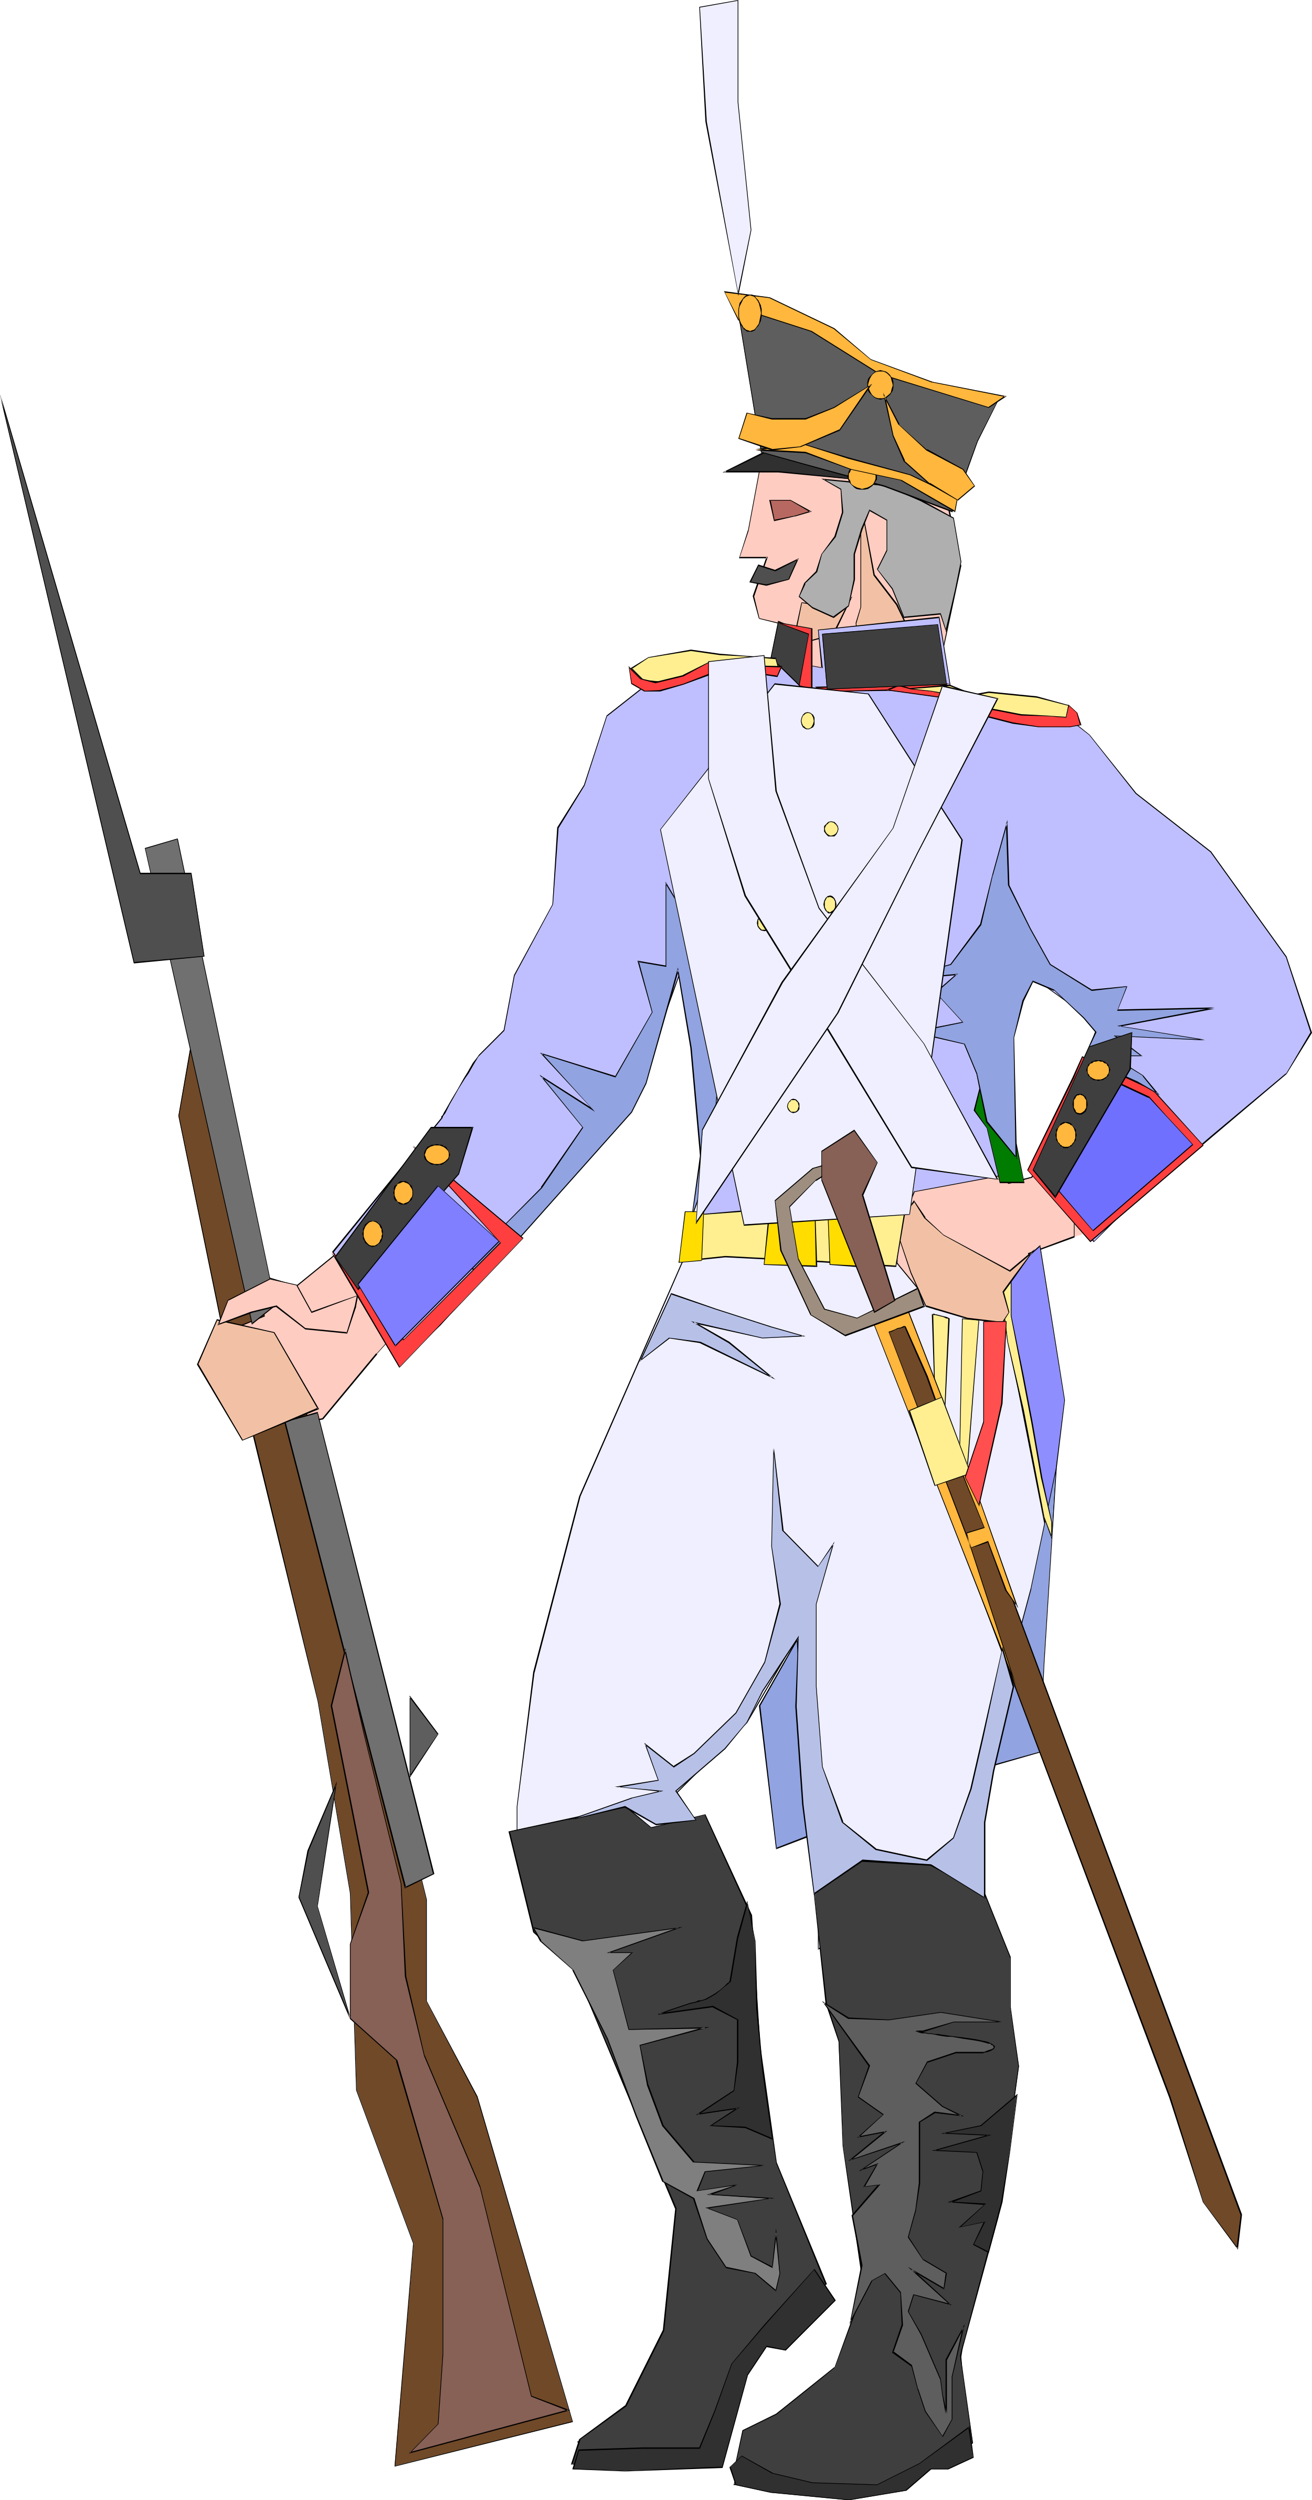 <?xml version="1.0" encoding="UTF-8" standalone="no"?>
<svg
   version="1.0"
   width="81.733mm"
   height="155.668mm"
   id="svg184"
   sodipodi:docname="Foot Soldier - French.wmf"
   xmlns:inkscape="http://www.inkscape.org/namespaces/inkscape"
   xmlns:sodipodi="http://sodipodi.sourceforge.net/DTD/sodipodi-0.dtd"
   xmlns="http://www.w3.org/2000/svg"
   xmlns:svg="http://www.w3.org/2000/svg">
  <sodipodi:namedview
     id="namedview184"
     pagecolor="#ffffff"
     bordercolor="#000000"
     borderopacity="0.25"
     inkscape:showpageshadow="2"
     inkscape:pageopacity="0.0"
     inkscape:pagecheckerboard="0"
     inkscape:deskcolor="#d1d1d1"
     inkscape:document-units="mm" />
  <defs
     id="defs1">
    <pattern
       id="WMFhbasepattern"
       patternUnits="userSpaceOnUse"
       width="6"
       height="6"
       x="0"
       y="0" />
  </defs>
  <path
     style="fill:#ffccc1;fill-opacity:1;fill-rule:evenodd;stroke:none"
     d="m 253.01,291.026 1.616,-0.485 46.692,-40.236 v -21.815 l -28.274,-36.681 -13.41,-6.787 -6.624,-9.211 v 59.627 l 1.616,1.454 18.418,1.778 -10.017,3.393 -10.017,20.037 z"
     id="path1" />
  <path
     style="fill:#ffccc1;fill-opacity:1;fill-rule:evenodd;stroke:none"
     d="m 167.219,228.49 -1.131,33.611 3.07,12.766 -8.078,23.915 -25.042,56.718 -9.855,46.7 -3.393,26.824 36.998,90.329 -1.777,29.41 -8.563,17.452 -13.41,8.403 6.786,5.171 23.588,-0.323 5.816,-19.553 10.502,-12.119 10.663,-8.08 -12.44,-24.562 -3.07,-25.855 -8.401,-46.861 -13.571,-20.037 21.973,-21.815 11.794,-21.168 9.855,54.618 6.624,108.751 -8.401,16.805 -21.65,13.25 -3.231,11.796 15.025,-1.778 21.65,1.778 18.257,-8.403 -1.616,-21.653 6.786,-41.852 5.008,-33.611 -11.794,-33.288 -1.616,-15.19 18.257,-56.718 5.17,-58.334 -5.17,-18.421 -0.646,-2.262 10.825,-3.878 v -28.925 l -10.179,15.028 -5.332,1.293 -2.908,-9.695 -1.616,-30.056 0.646,-19.714 19.388,16.482 v -59.627 l -6.786,-9.211 h -13.248 l -8.563,-2.262 -3.231,-7.756 5.008,-23.431 -6.624,-31.833 -20.034,-10.019 -18.418,6.787 -5.008,26.824 -1.939,6.302 h 6.463 l -3.231,9.049 1.293,5.333 5.17,1.131 v 9.049 l -21.973,13.412 -42.815,93.4 -49.277,40.075 -11.471,-3.393 -10.825,20.037 9.209,18.26 19.388,-3.717 12.602,-15.19 17.611,-19.553 15.672,-18.906 16.156,-11.311 14.056,-30.864 5.17,-20.36 -7.917,-15.836 11.633,25.047 z"
     id="path2" />
  <path
     style="fill:#000000;fill-opacity:1;fill-rule:evenodd;stroke:none"
     d="m 167.057,228.651 v -0.162 l -0.969,33.611 2.908,12.766 v 0 l -7.917,23.915 -25.204,56.557 -9.855,46.861 -3.393,26.824 36.998,90.329 v 0 l -1.777,29.41 v 0 l -8.401,17.452 v -0.162 l -13.571,8.564 6.947,5.332 23.588,-0.323 5.816,-19.714 10.663,-12.119 v 0.162 l 10.663,-8.241 -12.44,-24.562 v 0 l -3.231,-25.855 -8.24,-46.861 -13.733,-20.199 v 0.162 l 21.973,-21.653 11.794,-21.33 h -0.162 l 9.855,54.618 6.624,108.751 v 0 l -8.24,16.644 v 0 l -21.65,13.412 -3.393,11.958 15.187,-1.778 21.65,1.778 18.418,-8.403 -1.616,-21.815 6.624,-41.852 5.008,-33.611 -11.633,-33.449 v 0.162 l -1.777,-15.19 v 0.162 l 18.418,-56.88 5.008,-58.334 -5.008,-18.583 -0.646,-2.101 v 0.162 l 10.663,-3.878 v -29.41 l -10.179,15.19 v 0 l -5.332,1.293 0.162,0.162 -2.908,-9.695 v 0 l -1.777,-30.056 0.808,-19.714 h -0.162 l 19.388,16.805 v -59.95 l -6.624,-9.211 h -13.41 v 0 l -8.563,-2.262 v 0 l -3.07,-7.756 v 0 l 5.008,-23.431 -6.624,-31.833 -20.196,-10.019 -18.418,6.787 -5.008,26.824 v -0.162 l -2.1,6.625 h 6.624 l -0.162,-0.323 -3.231,9.211 1.454,5.333 5.17,1.293 v -0.162 9.049 0 l -22.134,13.412 -42.653,93.238 v 0 l -49.277,40.075 v 0 l -11.471,-3.393 -10.986,20.199 9.209,18.421 19.549,-3.717 12.764,-15.351 h -0.162 l 17.611,-19.391 h 0.162 l 15.672,-19.068 -0.162,0.162 16.156,-11.473 14.218,-30.702 5.17,-20.522 -7.917,-15.836 h -0.162 l 11.633,25.208 5.978,1.616 0.323,-0.162 -6.139,-1.778 v 0.162 l -11.633,-25.047 h -0.162 l 7.755,15.836 v 0 l -5.17,20.36 v 0 l -14.056,30.702 v 0 l -16.156,11.473 -15.672,18.906 v 0 l -17.449,19.391 h -0.162 l -12.602,15.19 h 0.162 l -19.388,3.878 v 0 l -9.209,-18.26 v 0.162 l 10.986,-20.199 -0.162,0.162 11.471,3.393 49.439,-40.236 42.653,-93.238 v 0 l 22.134,-13.412 v -9.211 l -5.332,-1.293 0.162,0.162 -1.293,-5.333 v 0.162 l 3.231,-9.372 h -6.624 v 0.162 l 2.1,-6.302 v 0 l 5.008,-26.824 V 98.247 l 18.257,-6.787 v 0 l 19.872,10.019 v -0.162 l 6.624,31.833 -4.847,23.431 3.07,7.918 8.724,2.262 h 13.248 v 0 l 6.624,9.211 v -0.162 59.627 h 0.162 l -19.549,-16.805 -0.646,20.037 1.616,30.056 2.908,9.857 5.655,-1.454 10.017,-15.028 h -0.162 v 28.925 -0.162 l -10.825,4.04 0.808,2.262 5.008,18.421 v 0 l -5.008,58.334 v -0.162 l -18.418,56.88 1.616,15.19 11.794,33.449 v -0.162 l -5.008,33.611 -6.786,41.852 1.777,21.653 v 0 l -18.257,8.241 v 0 l -21.65,-1.616 -15.025,1.616 v 0.162 l 3.393,-11.635 v 0 l 21.65,-13.412 8.24,-16.805 -6.463,-108.751 -10.017,-54.941 -11.956,21.492 v 0 l -21.973,21.815 13.571,20.037 v 0 l 8.401,46.861 3.231,26.016 12.44,24.562 v -0.162 l -10.663,8.08 -10.663,12.119 -5.816,19.553 0.162,-0.162 -23.588,0.323 v 0 l -6.624,-5.171 v 0.323 l 13.41,-8.564 8.401,-17.29 1.777,-29.571 -36.837,-90.329 v 0 l 3.231,-26.824 10.017,-46.7 v 0 l 25.042,-56.557 7.917,-24.077 -2.908,-12.766 1.131,-33.611 z"
     id="path3" />
  <path
     style="fill:#000000;fill-opacity:1;fill-rule:evenodd;stroke:none"
     d="m 237.661,278.421 -2.908,-9.695 v 0 l -1.777,-30.056 0.808,-19.714 h -0.162 l 21.003,18.098 18.418,1.616 -0.162,-0.162 -10.017,3.393 -10.017,20.037 -10.017,15.028 v 0 l -5.332,1.293 v 0.323 l 5.493,-1.454 10.017,-15.028 10.017,-20.037 v 0 l 10.502,-3.555 -18.903,-1.616 h 0.162 l -21.326,-18.26 -0.646,20.037 1.616,30.056 2.908,9.695 z"
     id="path4" />
  <path
     style="fill:#b76860;fill-opacity:1;fill-rule:evenodd;stroke:none"
     d="m 181.275,117.638 h 4.847 l 4.685,2.747 -3.716,0.97 -4.847,1.131 z"
     id="path5" />
  <path
     style="fill:#000000;fill-opacity:1;fill-rule:evenodd;stroke:none"
     d="m 181.437,117.638 -0.162,0.162 h 4.847 v 0 l 4.685,2.747 v -0.323 l -3.716,1.131 v 0 l -4.847,0.97 0.162,0.162 -0.969,-4.848 h -0.323 l 1.131,5.009 4.847,-1.131 h 0.162 l 3.878,-1.131 -5.008,-2.747 h -5.008 z"
     id="path6" />
  <path
     style="fill:#f2c1a5;fill-opacity:1;fill-rule:evenodd;stroke:none"
     d="m 211.165,142.362 4.201,9.049 6.463,6.948 0.485,4.848 -3.716,4.848 -3.231,-5.817 -10.663,-1.131 -5.816,-1.616 3.231,-6.464 -0.646,-6.464 1.131,-3.717 V 118.285 l 3.231,17.129 z"
     id="path7" />
  <path
     style="fill:#000000;fill-opacity:1;fill-rule:evenodd;stroke:none"
     d="m 211.003,142.362 4.362,9.049 6.463,6.948 h -0.162 l 0.646,4.848 v 0 l -3.716,4.848 h 0.162 l -3.231,-5.979 -10.825,-1.131 h 0.162 l -5.978,-1.616 v 0.162 l 3.231,-6.464 -0.485,-6.464 v 0.162 l 1.131,-3.878 V 118.285 h -0.162 l 3.07,17.129 5.332,6.948 0.323,-0.162 -5.332,-6.948 v 0.162 l -3.231,-17.129 h -0.162 v 24.562 0 l -1.131,3.717 0.485,6.464 v 0 l -3.231,6.464 5.978,1.778 v 0 l 10.663,0.97 v 0 l 3.231,5.979 3.878,-4.848 -0.485,-5.009 -6.463,-6.948 v 0 l -4.201,-9.211 z"
     id="path8" />
  <path
     style="fill:#f2c1a5;fill-opacity:1;fill-rule:evenodd;stroke:none"
     d="m 200.501,140.746 -4.362,8.564 -9.532,2.747 2.1,-10.342 6.301,1.131 z"
     id="path9" />
  <path
     style="fill:#000000;fill-opacity:1;fill-rule:evenodd;stroke:none"
     d="m 200.501,140.746 -0.162,-0.162 -4.362,8.726 0.162,-0.162 -9.532,2.747 0.162,0.162 2.1,-10.342 -0.162,0.162 6.301,1.131 5.493,-2.262 0.162,-0.323 -5.655,2.262 v 0 l -6.301,-0.97 -2.262,10.342 9.855,-2.585 4.362,-9.049 z"
     id="path10" />
  <path
     style="fill:#bfbfff;fill-opacity:1;fill-rule:evenodd;stroke:none"
     d="m 121.012,229.621 9.048,-16.805 1.293,-17.937 6.301,-10.18 5.17,-16.321 11.471,-8.726 28.435,-4.525 10.825,2.101 -0.969,-8.888 28.597,-3.07 2.908,17.775 23.588,2.909 8.886,6.948 10.825,13.897 17.772,13.735 17.772,24.723 5.816,17.775 -5.816,9.695 -17.772,14.866 -20.68,17.775 -6.947,6.948 -13.733,-16.805 8.886,-17.775 5.978,-16.805 -20.842,-14.866 -3.878,5.009 2.908,31.51 v 13.897 l -21.65,3.878 -3.878,9.857 v 6.948 l -24.558,-2.909 -22.942,-3.393 1.293,-19.229 -3.07,-32.641 -1.939,-10.019 -4.524,12.443 -7.109,20.36 -44.753,50.093 -8.886,8.08 -16.48,-25.37 25.689,-31.51 v 0 -0.162 l 0.323,-0.485 0.323,-0.646 0.485,-0.808 0.646,-0.97 0.646,-1.131 1.293,-2.585 1.616,-2.585 0.808,-1.293 0.646,-1.131 0.646,-0.97 0.646,-0.97 0.323,-0.646 0.485,-0.323 5.655,-5.979 z"
     id="path11" />
  <path
     style="fill:#000000;fill-opacity:1;fill-rule:evenodd;stroke:none"
     d="m 121.173,229.621 v 0 l 9.048,-16.805 1.293,-17.937 v 0 l 6.139,-10.019 5.332,-16.482 v 0.162 l 11.309,-8.888 v 0 l 28.435,-4.363 10.986,1.939 -0.969,-8.888 h -0.162 l 28.597,-2.909 -0.162,-0.162 2.908,17.775 23.75,3.07 v 0 l 8.886,6.948 -0.162,-0.162 10.986,13.897 17.611,13.735 v 0 l 17.772,24.723 5.816,17.775 v -0.162 l -5.816,9.857 v -0.162 l -17.772,14.866 -20.68,17.775 v 0 l -6.786,6.948 h 0.162 l -13.733,-16.805 v 0.162 l 8.886,-17.775 5.816,-16.805 -20.842,-14.866 -4.039,5.009 3.07,31.51 v 13.897 -0.162 l -21.65,4.04 -4.039,9.857 v 6.948 l 0.162,-0.162 -24.558,-2.909 -22.942,-3.232 v 0 l 1.454,-19.229 -3.07,-32.641 -2.1,-10.342 -4.685,12.604 -7.109,20.36 h 0.162 l -44.915,50.093 -8.724,8.241 h 0.162 l -16.48,-25.37 v 0.162 l 25.689,-31.672 v 0 0 -0.162 l 0.162,-0.323 0.485,-0.646 0.485,-0.97 0.485,-0.97 0.646,-1.131 1.454,-2.585 1.616,-2.585 0.808,-1.131 0.646,-1.131 0.646,-1.131 0.969,-1.616 0.323,-0.323 v 0 l 5.816,-5.817 2.423,-12.927 -0.162,-0.162 -2.423,12.927 v 0 l -5.816,5.817 v 0 l -0.323,0.485 -1.131,1.454 -0.646,1.131 -0.646,1.131 -0.808,1.293 -1.454,2.585 -1.454,2.424 -0.646,1.131 -0.646,1.131 -0.485,0.808 -0.323,0.646 -0.323,0.323 v 0.323 0 0 l -25.689,31.51 16.641,25.531 8.886,-8.241 44.915,-50.093 7.109,-20.36 4.362,-12.281 -0.162,-0.162 2.1,10.019 2.908,32.641 -1.293,19.391 23.104,3.232 24.558,3.07 v -7.11 0.162 l 4.039,-9.857 h -0.162 l 21.811,-4.04 v -13.897 l -2.908,-31.51 v 0.162 l 3.878,-5.009 h -0.162 l 20.68,14.866 v -0.162 l -5.978,16.644 -8.886,17.937 13.895,16.805 6.947,-6.948 v 0 l 20.68,-17.613 17.772,-15.028 5.978,-9.695 -5.978,-17.937 -17.772,-24.723 -17.61,-13.735 v 0 l -10.986,-13.735 -8.724,-6.948 -23.75,-3.07 v 0.162 l -2.908,-17.937 -28.597,3.07 0.808,9.049 0.162,-0.162 -10.825,-1.939 -28.597,4.363 -11.309,8.888 -5.332,16.321 -6.301,10.019 -1.131,18.098 v 0 l -9.048,16.644 z"
     id="path12" />
  <path
     style="fill:#efefff;fill-opacity:1;fill-rule:evenodd;stroke:none"
     d="m 163.988,289.248 -27.466,62.859 -10.825,41.367 -3.878,31.672 v 6.787 l 6.947,14.866 6.786,12.766 10.825,-1.939 1.939,-10.827 11.794,10.827 12.925,-1.939 -2.1,-13.897 -11.794,-19.714 16.803,-16.805 10.825,-18.745 0.969,19.876 1.939,21.653 2.908,17.775 v 12.766 l 13.733,-3.878 5.978,-10.827 6.947,10.827 12.764,-1.131 -2.908,-23.592 10.825,-43.468 7.755,-26.501 2.1,-33.611 -5.978,-29.248 -7.917,2.909 v 10.827 l -15.833,-2.909 -9.694,-11.796 -37.321,-4.848 z"
     id="path13" />
  <path
     style="fill:#000000;fill-opacity:1;fill-rule:evenodd;stroke:none"
     d="m 163.988,289.087 -27.627,63.021 -10.825,41.367 v 0 l -3.878,31.672 v 6.787 l 6.947,14.866 6.786,12.927 10.986,-1.939 2.1,-10.988 H 148.316 l 11.794,10.988 12.925,-2.101 -1.939,-13.897 -11.794,-19.714 -0.162,0.162 16.803,-16.805 10.986,-18.745 -0.323,-0.162 0.969,19.876 1.939,21.653 3.07,17.775 v 12.927 l 13.895,-4.04 5.816,-10.827 h -0.162 l 6.947,10.827 13.087,-0.97 -3.07,-23.754 10.825,-43.468 v 0.162 l 7.917,-26.663 1.939,-33.611 -5.978,-29.41 -8.078,3.07 v 10.827 h 0.162 l -15.833,-3.07 0.162,0.162 -9.855,-11.958 -37.321,-4.848 -9.048,-2.101 v 0.323 l 9.048,1.939 37.321,5.009 -0.162,-0.162 9.855,11.958 15.995,2.909 v -10.988 0.162 l 7.755,-2.909 -0.162,-0.162 5.978,29.248 -2.1,33.611 v -0.162 l -7.755,26.663 v 0 l -10.825,43.468 2.908,23.592 h 0.162 l -12.764,0.97 v 0 l -6.947,-10.988 -6.139,10.988 h 0.162 l -13.733,3.878 0.162,0.162 v -12.766 l -2.908,-17.775 -1.939,-21.653 -0.969,-20.199 -11.148,19.068 v 0 l -16.803,16.805 11.794,19.876 v -0.162 l 2.1,13.897 0.162,-0.162 -12.925,1.939 0.162,0.162 -11.956,-11.15 -2.1,11.15 0.162,-0.162 -10.825,2.101 v 0 l -6.786,-12.927 -6.947,-14.705 v 0 -6.787 l 4.039,-31.672 v 0.162 l 10.825,-41.529 27.466,-62.859 -0.162,0.162 z"
     id="path14" />
  <path
     style="fill:#3f3f3f;fill-opacity:1;fill-rule:evenodd;stroke:none"
     d="m 119.881,430.964 27.466,-5.817 5.978,4.848 12.764,-2.909 10.825,23.592 1.939,30.541 3.878,27.632 11.794,28.602 -9.694,9.857 -10.017,8.888 -4.847,10.827 -2.908,11.796 -25.689,0.97 h -6.786 l 1.939,-5.817 10.825,-7.918 8.886,-17.775 2.908,-28.602 -23.588,-56.234 -9.855,-8.726 z"
     id="path15" />
  <path
     style="fill:#000000;fill-opacity:1;fill-rule:evenodd;stroke:none"
     d="m 120.042,430.964 -0.162,0.162 27.466,-5.817 v 0 l 5.978,4.848 12.764,-3.07 h -0.162 l 10.825,23.754 v -0.162 l 1.939,30.541 4.039,27.794 11.633,28.602 0.162,-0.162 -9.855,9.857 -9.855,8.888 -4.847,10.827 v 0 l -3.07,11.796 h 0.162 l -25.689,0.97 h -6.786 l 0.162,0.162 1.939,-5.817 h -0.162 l 10.986,-7.918 8.886,-17.775 2.908,-28.763 -23.75,-56.234 -9.855,-8.888 0.162,0.162 -5.816,-23.754 h -0.323 l 5.816,23.754 9.855,8.888 v 0 l 23.588,56.234 v -0.162 l -2.908,28.602 v 0 l -8.886,17.775 0.162,-0.162 -10.986,8.08 -1.939,5.979 h 6.947 l 25.689,-0.97 3.07,-11.958 v 0.162 l 4.847,-10.988 v 0 l 9.855,-8.726 9.855,-10.019 -11.794,-28.602 v 0 l -3.878,-27.632 -1.939,-30.541 -10.986,-23.754 -12.764,3.07 v 0 l -5.978,-5.009 -27.627,5.979 z"
     id="path16" />
  <path
     style="fill:#3f3f3f;fill-opacity:1;fill-rule:evenodd;stroke:none"
     d="m 191.777,445.83 2.747,25.531 2.908,8.888 1.131,24.723 4.847,33.449 -6.786,18.745 -13.895,10.827 -7.917,4.04 -1.777,8.888 15.672,4.848 h 19.549 l 20.842,-10.827 -3.07,-20.684 8.886,-32.48 5.008,-35.55 -2.1,-13.897 v -11.796 l -5.816,-14.705 -12.764,-6.948 -16.803,-0.97 z"
     id="path17" />
  <path
     style="fill:#000000;fill-opacity:1;fill-rule:evenodd;stroke:none"
     d="m 191.615,445.668 2.747,25.693 3.07,9.049 v -0.162 l 0.969,24.723 4.847,33.449 v 0 l -6.786,18.745 v -0.162 l -13.733,10.988 -7.917,3.878 -1.939,9.049 15.833,5.009 h 19.549 l 20.842,-10.988 -2.908,-20.684 v 0.162 l 8.886,-32.641 v 0 l 4.847,-35.55 -1.939,-13.897 v -11.796 l -5.978,-14.866 -12.764,-6.948 -16.803,-0.97 -10.825,7.918 0.162,0.162 10.663,-7.756 v 0 l 16.803,0.97 h -0.162 l 12.764,6.787 v 0 l 5.978,14.866 v -0.162 11.796 l 1.939,13.897 -5.008,35.55 v -0.162 l -8.724,32.641 2.908,20.684 v -0.162 l -20.68,10.988 v 0 h -19.549 v 0 l -15.672,-5.009 v 0.162 l 1.939,-8.888 v 0 l 7.917,-3.878 13.733,-10.988 6.947,-18.745 -5.008,-33.449 -0.969,-24.723 -2.908,-8.888 v 0 l -2.908,-25.531 v 0 z"
     id="path18" />
  <path
     style="fill:#8e8eff;fill-opacity:1;fill-rule:evenodd;stroke:none"
     d="m 234.914,302.014 11.794,59.95 3.878,-32.48 -5.816,-36.358 z"
     id="path19" />
  <path
     style="fill:#000000;fill-opacity:1;fill-rule:evenodd;stroke:none"
     d="m 234.753,302.014 11.956,60.758 4.039,-33.288 -5.816,-36.52 -10.179,9.049 0.162,0.162 10.017,-8.888 -0.162,-0.162 5.816,36.358 -4.039,32.48 h 0.323 l -11.794,-59.95 -0.162,0.162 z"
     id="path20" />
  <path
     style="fill:#91a3e0;fill-opacity:1;fill-rule:evenodd;stroke:none"
     d="m 248.647,345.32 -2.908,46.215 -0.969,20.684 -13.733,4.04 5.816,-20.684 5.978,-21.815 z"
     id="path21" />
  <path
     style="fill:#000000;fill-opacity:1;fill-rule:evenodd;stroke:none"
     d="m 248.809,345.32 h -0.162 l -2.908,46.215 -0.969,20.684 v 0 l -13.895,3.878 0.162,0.162 5.978,-20.684 5.816,-21.653 v -0.162 l 5.978,-28.44 h -0.162 l -5.978,28.44 v 0 l -5.816,21.653 -5.978,21.007 14.056,-4.04 0.969,-20.845 2.908,-46.215 h -0.162 z"
     id="path22" />
  <path
     style="fill:#91a3e0;fill-opacity:1;fill-rule:evenodd;stroke:none"
     d="m 178.852,401.392 3.878,33.611 7.917,-3.07 -2.908,-46.215 z"
     id="path23" />
  <path
     style="fill:#000000;fill-opacity:1;fill-rule:evenodd;stroke:none"
     d="m 178.69,401.392 4.039,33.773 8.078,-3.07 -2.908,-46.861 -9.209,16.159 h 0.323 l 8.886,-15.674 h -0.323 l 2.908,46.215 0.162,-0.162 -7.917,3.07 0.162,0.162 -3.878,-33.611 v 0 z"
     id="path24" />
  <path
     style="fill:#007c00;fill-opacity:1;fill-rule:evenodd;stroke:none"
     d="m 241.054,278.26 -4.524,-22.623 -2.585,-22.946 -0.969,14.866 -3.554,13.735 3.07,4.201 3.07,12.766 z"
     id="path25" />
  <path
     style="fill:#000000;fill-opacity:1;fill-rule:evenodd;stroke:none"
     d="m 241.215,278.421 -4.524,-22.784 -2.585,-22.946 h -0.162 l -1.131,14.866 -3.554,13.735 3.07,4.201 v 0 l 3.07,12.927 h 5.816 l -0.162,-0.323 h -5.493 v 0.162 l -3.07,-12.766 -2.908,-4.201 v 0 l 3.393,-13.735 1.131,-14.866 h -0.162 l 2.423,22.946 4.685,22.623 v -0.162 z"
     id="path26" />
  <path
     style="fill:#ffef91;fill-opacity:1;fill-rule:evenodd;stroke:none"
     d="m 202.44,233.661 h -0.323 l -0.323,0.162 -0.485,0.485 -0.323,0.646 -0.162,0.97 0.162,0.808 0.323,0.646 0.485,0.485 0.323,0.162 0.323,0.162 0.323,-0.162 0.323,-0.162 0.485,-0.485 0.323,-0.646 0.162,-0.808 -0.162,-0.97 -0.323,-0.646 -0.485,-0.485 -0.323,-0.162 z"
     id="path27" />
  <path
     style="fill:#000000;fill-opacity:1;fill-rule:evenodd;stroke:none"
     d="m 202.44,233.499 -0.323,0.162 v 0 h -0.323 l -0.646,0.646 -0.323,0.646 -0.162,0.97 0.162,0.808 0.323,0.808 0.646,0.485 0.323,0.162 v 0 h 0.323 0.323 v 0 l 0.323,-0.162 0.485,-0.485 0.485,-0.808 v -0.808 -0.97 l -0.485,-0.646 -0.485,-0.646 h -0.323 v 0 l -0.323,-0.162 v 0.323 h 0.323 -0.162 l 0.323,0.162 v -0.162 l 0.485,0.485 v 0 l 0.323,0.808 v -0.162 l 0.162,0.97 -0.162,0.808 v 0 l -0.323,0.646 v 0 l -0.485,0.485 v 0 h -0.323 0.162 l -0.323,0.162 -0.323,-0.162 v 0 h -0.323 v 0 l -0.485,-0.485 h 0.162 l -0.323,-0.646 v 0 l -0.162,-0.808 0.162,-0.97 v 0.162 l 0.323,-0.808 h -0.162 l 0.485,-0.485 v 0.162 l 0.323,-0.162 v 0 h 0.323 z"
     id="path28" />
  <path
     style="fill:#ff3f3f;fill-opacity:1;fill-rule:evenodd;stroke:none"
     d="m 192.1,161.753 6.947,-0.323 h 9.694 l 14.864,-0.485 -5.332,1.131 -8.563,0.323 -11.794,0.323 -3.878,1.293 z"
     id="path29" />
  <path
     style="fill:#000000;fill-opacity:1;fill-rule:evenodd;stroke:none"
     d="m 192.261,161.753 -0.162,0.162 6.947,-0.323 h 9.694 l 14.864,-0.485 v -0.323 l -5.332,1.293 -8.563,0.162 -11.794,0.323 -3.878,1.293 0.162,0.162 -1.939,-2.262 -0.323,-0.162 2.1,2.585 3.878,-1.454 v 0 l 11.794,-0.162 8.563,-0.323 5.332,-1.131 v -0.323 l -14.864,0.646 h -9.694 l -7.109,0.162 z"
     id="path30" />
  <path
     style="fill:#ffef91;fill-opacity:1;fill-rule:evenodd;stroke:none"
     d="m 213.265,162.076 16.803,2.424 -2.423,1.293 3.07,0.808 11.148,2.262 h 10.017 l -0.162,-2.909 -7.594,-1.939 -11.309,-1.131 -3.554,0.646 -5.655,-2.262 z"
     id="path31" />
  <path
     style="fill:#000000;fill-opacity:1;fill-rule:evenodd;stroke:none"
     d="m 212.295,162.076 17.772,2.585 v -0.162 l -2.747,1.293 3.231,0.97 h 0.162 l 11.148,2.101 h 10.179 l -0.323,-2.909 -7.594,-2.101 -11.309,-1.131 -3.554,0.646 v 0 l -5.655,-2.262 -11.309,0.97 0.969,0.162 10.34,-0.808 v 0 l 5.655,2.262 3.554,-0.646 11.309,1.131 7.594,1.939 -0.162,-0.162 0.323,2.909 v -0.162 h -10.017 l -11.148,-2.262 v 0 l -3.07,-0.808 v 0.162 l 2.908,-1.293 -17.287,-2.424 v 0.162 z"
     id="path32" />
  <path
     style="fill:#ff3f3f;fill-opacity:1;fill-rule:evenodd;stroke:none"
     d="m 208.741,162.399 18.418,2.585 -1.293,1.778 1.293,1.293 3.716,0.162 7.594,1.939 6.139,0.97 h 7.27 l 2.585,-0.646 -0.808,-2.747 -1.939,-1.778 -0.646,2.909 -4.685,-0.323 -5.978,-0.323 -5.816,-1.131 -4.847,-0.808 0.323,-1.778 -3.231,-0.485 -7.594,-1.293 -4.524,-0.646 -3.07,-0.808 z"
     id="path33" />
  <path
     style="fill:#000000;fill-opacity:1;fill-rule:evenodd;stroke:none"
     d="m 208.418,162.399 18.741,2.585 v -0.162 l -1.293,1.939 1.293,1.293 3.716,0.323 v 0 l 7.594,1.939 v 0 l 6.139,0.808 h 7.27 l 2.747,-0.485 -0.969,-2.909 -2.1,-1.939 -0.646,3.07 0.162,-0.162 -4.685,-0.323 -5.978,-0.323 -5.816,-1.131 -4.847,-0.808 0.162,0.162 0.323,-1.778 -3.393,-0.646 -7.594,-1.293 -4.524,-0.485 v 0 l -3.07,-0.97 -3.231,1.293 0.485,0.162 2.747,-1.131 h -0.162 l 3.07,0.808 h 0.162 l 4.524,0.485 7.594,1.454 3.231,0.485 -0.162,-0.162 -0.323,1.939 5.008,0.808 5.816,1.131 5.978,0.162 4.685,0.323 0.646,-2.909 h -0.162 l 1.939,1.778 v 0 l 0.808,2.909 0.162,-0.162 -2.585,0.485 h -7.27 l -6.139,-0.97 v 0 l -7.594,-1.939 -3.716,-0.162 h 0.162 l -1.293,-1.131 v 0.162 l 1.454,-2.101 -18.741,-2.585 0.162,0.323 z"
     id="path34" />
  <path
     style="fill:#ffef91;fill-opacity:1;fill-rule:evenodd;stroke:none"
     d="m 235.561,302.175 1.777,13.574 3.554,15.998 2.585,13.412 2.262,11.796 1.777,4.686 v -3.555 l -2.262,-10.342 -2.262,-12.927 -2.1,-10.988 -2.908,-14.22 v -9.695 0 l -0.323,0.323 -1.777,1.454 -0.323,0.323 z"
     id="path35" />
  <path
     style="fill:#000000;fill-opacity:1;fill-rule:evenodd;stroke:none"
     d="m 235.399,302.175 1.777,13.574 3.554,15.998 2.585,13.412 2.423,11.796 v 0 l 1.939,5.333 v -4.201 l -2.262,-10.342 -2.262,-12.927 -2.1,-10.988 -2.908,-14.22 v -10.019 l -0.323,0.323 v 0 l -0.162,0.162 -1.777,1.454 v 0.162 l -0.323,0.323 -0.162,0.162 h 0.162 l 0.162,-0.162 v 0 l 0.323,-0.323 v 0.162 l 1.616,-1.616 0.323,-0.162 v 0 l 0.162,-0.162 h -0.162 v 9.695 l 2.747,14.22 2.1,10.988 2.262,12.927 2.423,10.342 v 3.555 h 0.162 l -1.777,-4.686 v 0 l -2.262,-11.796 -2.585,-13.412 -3.716,-15.998 -1.777,-13.574 v 0 z"
     id="path36" />
  <path
     style="fill:#704928;fill-opacity:1;fill-rule:evenodd;stroke:none"
     d="m 213.426,308.962 78.843,212.169 -0.969,7.918 -7.917,-10.827 -7.917,-24.723 L 207.449,313.002 v 0 l 0.162,-0.323 0.323,-0.162 0.323,-0.485 0.969,-0.808 1.131,-0.97 1.131,-0.808 0.485,-0.323 0.485,-0.323 0.323,-0.162 h 0.323 0.162 z"
     id="path37" />
  <path
     style="fill:#000000;fill-opacity:1;fill-rule:evenodd;stroke:none"
     d="m 213.265,308.962 v 0 l 78.843,212.331 v -0.162 l -0.969,7.918 h 0.323 l -8.078,-10.827 -7.755,-24.723 L 207.449,313.002 v 0 l 0.162,-0.162 v 0 l 0.485,-0.323 v 0 l 0.323,-0.323 v 0 l 0.969,-0.808 1.131,-0.97 0.969,-0.97 0.485,-0.323 0.485,-0.323 0.323,-0.162 v 0 h 0.323 v 0 l 0.162,0.162 -0.162,-0.162 0.162,0.323 h 0.162 v -0.323 l -0.323,-0.162 h -0.323 l -0.485,0.162 -0.323,0.323 -0.646,0.323 -0.969,0.808 -1.131,0.97 -0.969,0.808 v 0.162 l -0.323,0.323 v 0 l -0.323,0.323 v 0 l -0.323,0.323 68.019,180.659 7.917,24.562 8.24,11.15 0.969,-8.241 -79.005,-212.331 v 0.162 z"
     id="path38" />
  <path
     style="fill:#ffef91;fill-opacity:1;fill-rule:evenodd;stroke:none"
     d="m 219.566,309.285 0.646,19.391 2.1,4.525 1.131,-22.946 h -0.162 l -0.485,-0.162 -0.485,-0.162 -0.646,-0.162 -1.454,-0.485 h -0.323 z"
     id="path39" />
  <path
     style="fill:#000000;fill-opacity:1;fill-rule:evenodd;stroke:none"
     d="m 219.404,309.285 0.646,19.391 2.423,4.848 1.131,-23.269 -0.323,-0.162 -0.323,-0.162 -0.646,-0.162 -0.646,-0.162 -1.293,-0.323 h -0.162 l -0.323,-0.162 -0.485,0.162 0.162,0.162 h 0.323 0.323 v 0 l 1.293,0.323 0.646,0.162 0.646,0.323 h 0.323 l 0.162,0.162 v -0.162 l -0.969,22.946 h 0.162 l -2.262,-4.525 v 0 l -0.485,-19.391 -0.162,0.162 z"
     id="path40" />
  <path
     style="fill:#ffef91;fill-opacity:1;fill-rule:evenodd;stroke:none"
     d="m 226.675,310.255 -0.808,31.833 1.616,5.494 3.07,-37.004 z"
     id="path41" />
  <path
     style="fill:#000000;fill-opacity:1;fill-rule:evenodd;stroke:none"
     d="m 226.513,310.255 -0.646,31.833 1.777,6.14 2.908,-37.651 -4.039,-0.323 0.162,0.162 3.878,0.323 -0.162,-0.162 -2.908,37.004 h 0.162 l -1.616,-5.494 v 0 l 0.646,-31.833 v 0.162 z"
     id="path42" />
  <path
     style="fill:#ffb73d;fill-opacity:1;fill-rule:evenodd;stroke:none"
     d="m 213.103,312.194 5.17,11.635 7.27,20.522 6.139,15.19 -4.201,1.293 1.131,3.555 4.039,-1.616 4.201,11.473 2.585,3.555 -10.825,-30.864 -6.301,-16.482 -8.563,-22.461 -7.917,3.717 33.605,85.32 -10.825,-33.126 -1.454,-3.393 -17.934,-47.023 h 0.162 0.162 l 0.485,-0.323 0.646,-0.162 0.808,-0.323 0.646,-0.323 0.646,-0.162 h 0.162 0.162 z"
     id="path43" />
  <path
     style="fill:#000000;fill-opacity:1;fill-rule:evenodd;stroke:none"
     d="m 212.942,312.194 5.17,11.796 7.432,20.522 6.139,15.028 v -0.162 l -4.201,1.293 0.969,3.717 4.201,-1.454 -0.162,-0.162 4.201,11.473 3.07,4.201 -11.148,-31.51 -6.139,-16.482 -8.724,-22.461 -8.078,3.555 33.605,85.643 0.162,-0.162 -10.825,-33.126 -1.293,-3.555 -17.934,-46.861 -0.162,0.162 h 0.162 l 0.162,-0.162 0.485,-0.162 0.646,-0.323 0.808,-0.323 0.808,-0.162 0.485,-0.162 v 0 l 0.162,-0.162 h 0.162 v 0 0 0 h -0.162 l 0.162,0.162 0.162,-0.162 -0.162,-0.162 h -0.162 -0.162 v 0 l -0.646,0.323 -0.808,0.162 -0.646,0.323 -0.808,0.323 -0.485,0.162 h -0.162 0.162 -0.162 l 17.934,47.185 1.293,3.555 10.825,33.126 0.162,-0.162 -33.605,-85.482 v 0.162 l 7.917,-3.555 h -0.162 l 8.724,22.461 6.139,16.321 10.825,30.864 h 0.162 l -2.423,-3.555 -4.362,-11.635 -4.201,1.616 h 0.162 l -0.969,-3.555 v 0.162 l 4.201,-1.293 -6.139,-15.19 -7.27,-20.522 -5.17,-11.635 -0.162,0.162 z"
     id="path44" />
  <path
     style="fill:#ffef91;fill-opacity:1;fill-rule:evenodd;stroke:none"
     d="m 221.828,328.676 -7.755,3.232 6.139,17.613 8.401,-2.909 z"
     id="path45" />
  <path
     style="fill:#000000;fill-opacity:1;fill-rule:evenodd;stroke:none"
     d="m 221.828,328.676 -7.917,3.232 6.139,17.775 8.563,-2.909 -6.786,-18.098 -0.162,0.162 6.786,17.937 v -0.162 l -8.401,2.909 h 0.162 l -5.978,-17.613 -0.162,0.162 7.755,-3.232 h -0.162 z"
     id="path46" />
  <path
     style="fill:#ff3f3f;fill-opacity:1;fill-rule:evenodd;stroke:none"
     d="m 252.687,253.536 -10.825,21.815 14.864,16.805 26.658,-22.623 -11.794,-12.927 -16.803,-7.918 z"
     id="path47" />
  <path
     style="fill:#000000;fill-opacity:1;fill-rule:evenodd;stroke:none"
     d="m 252.525,253.536 -10.663,21.815 14.864,16.967 26.658,-22.784 -11.794,-13.089 -16.803,-7.918 -2.262,5.009 0.323,0.162 2.1,-5.009 -0.162,0.162 16.641,7.756 v 0 l 11.794,12.927 v -0.162 l -26.497,22.623 0.162,0.162 -14.864,-16.805 v 0.162 l 10.825,-21.815 z"
     id="path48" />
  <path
     style="fill:#7070ff;fill-opacity:1;fill-rule:evenodd;stroke:none"
     d="m 255.756,250.789 -11.633,23.431 13.248,15.351 23.427,-20.199 -6.139,-6.787 -4.201,-4.363 -7.27,-3.393 z"
     id="path49" />
  <path
     style="fill:#000000;fill-opacity:1;fill-rule:evenodd;stroke:none"
     d="m 255.756,250.628 -11.794,23.592 13.41,15.513 23.588,-20.36 -6.301,-6.787 -4.039,-4.525 -7.27,-3.393 -7.594,-4.04 v 0.162 l 7.432,4.201 7.27,3.393 v -0.162 l 4.039,4.363 6.301,6.787 v -0.162 l -23.588,20.36 h 0.162 l -13.087,-15.351 v 0.162 l 11.633,-23.592 h -0.162 z"
     id="path50" />
  <path
     style="fill:#91a3e0;fill-opacity:1;fill-rule:evenodd;stroke:none"
     d="m 232.329,263.878 6.947,8.564 -0.646,-28.278 2.262,-8.564 2.423,-4.686 4.847,2.101 6.947,6.464 2.908,3.393 -2.908,6.14 12.602,5.494 4.847,2.909 -3.393,-4.201 -7.432,-4.686 h 6.947 l -5.978,-4.686 21.003,0.97 -20.034,-3.393 22.296,-4.201 -22.942,0.485 2.423,-5.656 -8.401,0.97 -9.855,-6.14 -4.524,-8.241 -5.17,-10.342 -0.485,-14.543 -3.231,12.119 -2.908,11.796 -6.947,9.211 -13.571,3.878 14.864,-1.454 -3.716,3.232 -24.235,5.171 24.235,-2.909 5.17,5.656 -11.633,2.424 12.117,2.747 2.747,7.11 z"
     id="path51" />
  <path
     style="fill:#000000;fill-opacity:1;fill-rule:evenodd;stroke:none"
     d="m 232.168,264.04 7.27,8.726 -0.646,-28.602 2.262,-8.564 v 0 l 2.262,-4.686 -0.162,0.162 5.008,2.101 v -0.162 l 6.947,6.625 v 0 l 2.747,3.232 v 0 l -2.747,6.14 12.602,5.656 5.332,3.07 -3.878,-4.686 -7.432,-4.686 v 0.162 h 7.27 l -6.301,-4.848 v 0.162 l 21.003,0.97 v -0.162 l -20.034,-3.232 v 0.162 l 22.296,-4.201 v -0.323 l -22.942,0.485 0.162,0.162 2.262,-5.656 -8.401,0.808 v 0 l -9.694,-5.979 v 0 l -4.685,-8.403 -5.008,-10.18 v 0 l -0.485,-15.351 -3.554,12.927 v 0 l -2.908,11.796 v -0.162 l -6.947,9.372 v 0 l -13.41,3.717 v 0.162 l 14.864,-1.293 v -0.323 l -3.716,3.232 v 0 l -24.235,5.171 v 0.323 l 24.235,-2.909 v 0 l 5.17,5.656 v -0.162 l -12.279,2.424 12.764,2.909 h -0.162 l 2.908,6.948 v 0 l 2.262,11.311 0.323,-0.162 -2.423,-11.311 -2.908,-6.948 -12.117,-2.909 v 0.323 l 11.794,-2.424 -5.332,-5.817 -24.235,2.747 v 0.323 l 24.235,-5.171 4.039,-3.555 -15.187,1.454 v 0.162 l 13.571,-3.717 7.109,-9.372 2.747,-11.796 v 0.162 l 3.393,-12.281 h -0.323 l 0.485,14.543 5.17,10.342 4.685,8.403 9.855,6.14 8.401,-0.97 -0.162,-0.162 -2.262,5.817 22.942,-0.485 v -0.323 l -22.942,4.363 20.68,3.393 v -0.162 l -21.488,-0.97 6.463,4.848 v -0.162 h -7.432 l 7.917,4.848 h -0.162 l 3.393,4.201 0.162,-0.162 -4.685,-2.747 -12.602,-5.656 v 0.162 l 2.908,-6.14 -2.908,-3.393 v 0 l -7.109,-6.625 -5.008,-2.101 -2.423,4.686 -2.1,8.726 0.485,28.278 h 0.323 l -6.947,-8.564 v 0 z"
     id="path52" />
  <path
     style="fill:#3f3f3f;fill-opacity:1;fill-rule:evenodd;stroke:none"
     d="m 188.707,161.753 1.616,-12.443 -7.109,-3.07 -1.777,8.564 z"
     id="path53" />
  <path
     style="fill:#000000;fill-opacity:1;fill-rule:evenodd;stroke:none"
     d="m 188.707,161.914 1.777,-12.766 -7.27,-3.07 -1.777,8.726 7.27,7.11 v -0.323 l -7.109,-6.948 v 0.162 l 1.777,-8.564 -0.162,0.162 7.109,2.909 v 0 l -1.777,12.443 0.162,-0.162 z"
     id="path54" />
  <path
     style="fill:#ff3f3f;fill-opacity:1;fill-rule:evenodd;stroke:none"
     d="m 188.222,161.43 2.1,-12.119 -7.27,-2.747 8.078,1.454 v 6.787 7.272 z"
     id="path55" />
  <path
     style="fill:#000000;fill-opacity:1;fill-rule:evenodd;stroke:none"
     d="m 188.222,161.268 v 0.162 l 2.262,-12.281 -7.432,-2.747 v 0.162 l 8.078,1.454 h -0.162 v 14.058 h 0.162 l -2.908,-0.808 -0.162,0.162 3.231,0.808 v -14.382 l -8.24,-1.454 v 0.162 l 7.27,2.747 v 0 l -2.262,12.119 z"
     id="path56" />
  <path
     style="fill:#ffef91;fill-opacity:1;fill-rule:evenodd;stroke:none"
     d="m 182.729,154.966 -7.109,-0.485 -6.139,-0.485 -6.786,-0.97 -10.017,1.778 -4.039,2.424 2.747,2.747 5.008,0.646 5.332,-1.778 7.27,-2.262 14.541,1.293 z"
     id="path57" />
  <path
     style="fill:#000000;fill-opacity:1;fill-rule:evenodd;stroke:none"
     d="m 182.729,154.804 -7.109,-0.485 -6.139,-0.485 -6.786,-0.97 -10.017,1.778 -4.201,2.585 2.908,2.909 5.008,0.646 5.332,-1.778 7.27,-2.424 v 0 l 14.541,1.293 -0.808,-3.07 -0.162,0.162 0.808,2.909 0.162,-0.162 -14.541,-1.293 -7.432,2.262 -5.332,1.778 h 0.162 l -5.008,-0.485 h 0.162 l -2.747,-2.747 v 0.162 l 3.878,-2.585 v 0 l 10.017,-1.616 6.786,0.97 6.139,0.323 7.109,0.646 -0.162,-0.162 z"
     id="path58" />
  <path
     style="fill:#ff3f3f;fill-opacity:1;fill-rule:evenodd;stroke:none"
     d="m 184.022,156.905 -14.056,-0.323 -2.747,-0.808 -6.301,3.232 -6.624,1.616 -3.393,-0.808 -2.747,-2.747 0.485,3.878 3.07,1.778 3.716,-0.162 5.493,-1.454 5.816,-2.262 3.878,-1.616 12.44,1.939 z"
     id="path59" />
  <path
     style="fill:#000000;fill-opacity:1;fill-rule:evenodd;stroke:none"
     d="m 184.183,156.743 -14.218,-0.323 h 0.162 l -2.908,-0.808 -6.463,3.232 h 0.162 l -6.624,1.616 -3.393,-0.808 v 0 l -2.908,-2.909 0.646,4.201 3.07,1.778 h 3.716 l 5.493,-1.616 5.816,-2.101 4.039,-1.616 h -0.162 l 12.44,1.939 1.131,-2.585 -0.323,0.162 -0.969,2.262 0.162,-0.162 -12.44,-1.778 -4.039,1.454 -5.816,2.262 -5.493,1.454 h 0.162 l -3.716,0.162 h 0.162 l -3.07,-1.778 v 0.162 l -0.646,-3.878 h -0.162 l 2.747,2.747 3.554,0.97 6.624,-1.616 6.301,-3.393 h -0.162 l 2.908,0.808 14.056,0.485 -0.162,-0.162 z"
     id="path60" />
  <path
     style="fill:#b7c1e8;fill-opacity:1;fill-rule:evenodd;stroke:none"
     d="m 187.899,385.395 -8.401,12.604 -3.554,7.272 -5.17,6.302 -11.633,9.857 4.685,6.948 -9.371,0.97 -7.27,-4.201 -13.087,3.232 14.541,-5.332 6.786,-1.616 -9.855,-0.97 9.371,-1.616 -3.07,-8.403 6.786,5.333 4.685,-3.07 10.017,-9.534 6.786,-11.958 3.554,-13.735 -1.939,-13.574 0.485,-23.108 2.1,19.391 8.24,8.403 3.716,-5.333 -4.201,14.22 v 19.391 l 1.454,18.906 4.847,13.089 7.755,6.302 12.117,2.585 6.301,-5.333 4.039,-11.473 2.747,-11.958 4.685,-21.007 2.585,8.888 -4.685,19.876 -2.1,12.119 v 17.775 l -12.602,-7.918 -16.156,-0.97 -11.471,7.918 -2.585,-21.007 -1.616,-23.108 z"
     id="path61" />
  <path
     style="fill:#000000;fill-opacity:1;fill-rule:evenodd;stroke:none"
     d="m 188.061,384.91 -8.563,12.927 -3.716,7.433 -5.17,6.14 v 0 l -11.633,10.019 4.847,6.948 v -0.162 l -9.371,0.97 v 0 l -7.27,-4.201 -13.087,3.232 v 0.162 l 14.702,-5.171 h -0.162 l 7.594,-1.778 -10.663,-0.97 v 0.162 l 9.532,-1.616 -3.07,-8.564 -0.162,0.162 6.786,5.333 4.847,-3.232 9.855,-9.534 6.786,-11.958 3.716,-13.735 -2.1,-13.574 0.485,-23.108 h -0.162 l 2.1,19.391 8.401,8.564 3.716,-5.333 -0.162,-0.162 -4.039,14.22 v 19.391 l 1.454,18.906 4.685,13.089 7.917,6.464 12.117,2.585 6.301,-5.333 4.201,-11.635 v 0 l 2.747,-11.958 4.524,-21.007 h -0.162 l 2.585,9.049 v -0.162 l -4.685,19.876 -2.1,12.119 v 17.775 l 0.162,-0.162 -12.602,-7.756 -16.156,-1.131 -11.471,7.918 0.162,0.162 -2.585,-21.007 -1.616,-23.108 0.485,-16.644 -0.162,0.485 -0.646,16.159 1.616,23.108 2.747,21.168 11.633,-7.918 h -0.162 l 16.156,0.97 v 0 l 12.764,7.918 v -17.937 l 2.1,-12.119 4.685,-19.876 -2.747,-9.372 -4.847,21.492 -2.747,11.958 v 0 l -4.039,11.473 v 0 l -6.301,5.171 h 0.162 l -12.117,-2.585 h 0.162 l -7.917,-6.302 h 0.162 l -4.847,-12.927 v 0 l -1.454,-18.906 v -19.391 0 l 4.201,-14.705 -3.878,5.817 h 0.162 l -8.401,-8.564 0.162,0.162 -2.262,-19.391 h -0.162 l -0.485,23.108 1.939,13.574 v -0.162 l -3.554,13.735 -6.786,11.958 v 0 l -9.855,9.534 v 0 l -4.847,3.07 h 0.162 l -6.947,-5.494 3.231,8.888 v -0.162 l -10.179,1.616 10.663,1.131 v -0.162 l -6.786,1.616 v 0 l -14.702,5.171 0.162,0.162 13.087,-3.07 h -0.162 l 7.432,4.201 9.532,-1.131 -4.685,-6.948 -0.162,0.162 11.633,-10.019 v 0 l 5.17,-6.302 3.716,-7.272 8.401,-12.604 h -0.162 z"
     id="path62" />
  <path
     style="fill:#b7c1e8;fill-opacity:1;fill-rule:evenodd;stroke:none"
     d="m 181.76,312.356 -13.248,-4.363 -10.34,-3.555 -7.432,15.674 6.786,-5.171 7.432,0.97 16.803,8.241 -10.017,-8.241 -8.401,-4.686 16.156,3.717 9.532,-0.485 z"
     id="path63" />
  <path
     style="fill:#000000;fill-opacity:1;fill-rule:evenodd;stroke:none"
     d="m 181.76,312.194 -13.087,-4.201 -10.663,-3.717 -7.432,16.159 7.109,-5.494 h -0.162 l 7.432,1.131 h -0.162 l 17.772,8.564 -10.825,-8.888 -8.24,-4.686 -0.162,0.323 16.156,3.555 10.179,-0.485 -7.917,-2.262 -0.162,0.162 7.432,2.101 v -0.162 l -9.532,0.485 -16.803,-3.878 8.886,5.171 10.017,8.08 0.162,-0.162 -16.803,-8.241 -7.432,-0.97 -6.786,5.332 0.162,0.162 7.27,-15.836 -0.162,0.162 10.502,3.555 13.087,4.201 z"
     id="path64" />
  <path
     style="fill:#afafaf;fill-opacity:1;fill-rule:evenodd;stroke:none"
     d="m 194.039,112.791 4.039,2.424 0.323,5.332 -1.777,5.817 -3.07,4.04 -1.293,4.04 -2.747,2.747 -1.454,3.232 3.231,2.585 5.008,2.262 3.554,-2.585 1.293,-6.302 v -5.979 l 1.777,-5.817 1.777,-4.525 4.039,2.262 v 7.272 l -2.262,4.363 3.554,4.686 2.908,6.625 8.401,-0.808 1.454,3.878 2.1,-9.695 1.454,-6.464 -1.777,-10.342 -7.755,-4.04 -8.078,-3.555 z"
     id="path65" />
  <path
     style="fill:#000000;fill-opacity:1;fill-rule:evenodd;stroke:none"
     d="m 193.392,112.629 4.524,2.585 v 0 l 0.323,5.332 v 0 l -1.777,5.656 -3.07,4.201 -1.293,4.04 v 0 l -2.747,2.747 -1.293,3.232 3.231,2.747 5.008,2.262 3.554,-2.747 1.454,-6.302 v -5.979 0 l 1.777,-5.817 1.777,-4.525 -0.162,0.162 4.039,2.262 v -0.162 7.272 -0.162 l -2.262,4.525 3.554,4.686 2.747,6.787 8.563,-0.808 v -0.162 l 1.454,4.363 2.262,-10.18 1.293,-6.464 -1.777,-10.342 -7.594,-4.201 -8.078,-3.555 -15.51,-1.454 0.646,0.323 14.702,1.454 v 0 l 8.078,3.555 7.594,4.04 v -0.162 l 1.777,10.342 -1.293,6.464 -2.262,9.695 h 0.162 l -1.293,-4.04 -8.563,0.808 v 0.162 l -2.747,-6.787 -3.554,-4.525 v 0.162 l 2.262,-4.525 v -7.272 l -4.201,-2.424 -1.939,4.525 -1.777,5.979 v 5.979 l -1.293,6.302 v -0.162 l -3.554,2.585 h 0.162 l -5.008,-2.262 -3.07,-2.585 v 0.162 l 1.454,-3.07 h -0.162 l 2.908,-2.747 1.131,-4.201 3.231,-4.04 1.777,-5.817 -0.485,-5.494 -4.039,-2.262 v 0.162 z"
     id="path66" />
  <path
     style="fill:#303030;fill-opacity:1;fill-rule:evenodd;stroke:none"
     d="m 136.199,576.557 15.025,-0.485 h 13.41 l 3.716,-8.564 4.039,-11.311 7.594,-9.049 11.794,-13.089 4.847,7.272 -11.633,11.796 -4.524,-0.97 -4.524,6.787 -5.816,21.653 -22.942,0.808 -12.279,-0.323 z"
     id="path67" />
  <path
     style="fill:#000000;fill-opacity:1;fill-rule:evenodd;stroke:none"
     d="m 136.36,576.557 -0.162,0.162 15.025,-0.485 h 13.571 l 3.554,-8.726 4.039,-11.311 7.755,-9.049 v 0 l 11.633,-13.089 h -0.162 l 4.847,7.272 0.162,-0.162 -11.794,11.796 h 0.162 l -4.524,-0.97 -4.524,6.787 -5.978,21.815 0.162,-0.162 -22.942,0.97 -12.279,-0.485 0.162,0.162 1.293,-4.525 -0.162,-0.162 -1.454,4.686 12.44,0.485 22.942,-0.808 5.978,-21.815 4.524,-6.787 -0.162,0.162 4.524,0.808 11.794,-11.796 -5.008,-7.433 -11.794,13.089 v 0 l -7.755,9.211 -4.039,11.15 -3.554,8.564 v 0 h -13.41 l -15.025,0.485 z"
     id="path68" />
  <path
     style="fill:#303030;fill-opacity:1;fill-rule:evenodd;stroke:none"
     d="m 174.651,577.85 7.109,4.04 9.532,2.262 15.187,0.646 10.017,-5.171 11.633,-8.564 0.969,7.272 -5.816,2.747 h -4.039 l -5.816,5.009 -13.571,2.262 -18.418,-1.778 -8.24,-1.778 -1.293,-4.201 z"
     id="path69" />
  <path
     style="fill:#000000;fill-opacity:1;fill-rule:evenodd;stroke:none"
     d="m 174.651,578.011 v 0 l 7.109,4.04 9.532,2.262 15.187,0.485 10.017,-5.009 11.794,-8.564 -0.323,-0.162 1.131,7.272 v -0.162 l -5.978,2.747 h 0.162 -4.201 l -5.816,5.009 h 0.162 l -13.571,2.262 -18.418,-1.778 -8.24,-1.778 h 0.162 l -1.293,-4.04 h -0.162 l 2.747,-2.585 v -0.162 l -2.908,2.747 1.454,4.201 8.24,1.778 18.418,1.778 13.571,-2.262 5.816,-5.009 v 0 h 4.039 l 5.978,-2.747 -0.969,-7.433 -11.794,8.726 -10.017,5.009 v 0 l -15.187,-0.485 -9.532,-2.262 h 0.162 l -7.27,-4.04 z"
     id="path70" />
  <path
     style="fill:#7f7f7f;fill-opacity:1;fill-rule:evenodd;stroke:none"
     d="m 125.535,453.586 11.633,3.232 22.619,-3.232 -16.318,5.979 h 5.493 l -4.524,4.04 3.554,14.058 18.095,-0.485 -15.349,4.04 1.777,9.534 3.554,9.372 7.27,8.564 16.641,0.97 -13.895,1.293 -1.777,4.525 9.371,-1.293 -6.786,2.262 14.541,0.97 -14.864,2.101 7.109,2.747 3.07,8.564 5.008,2.747 0.969,-8.241 0.808,9.695 -0.808,4.04 -5.008,-4.04 -6.786,-1.454 -4.362,-6.787 -3.231,-9.372 -7.27,-4.201 -6.301,-15.351 -6.624,-18.098 -8.24,-16.159 -7.594,-6.787 z"
     id="path71" />
  <path
     style="fill:#000000;fill-opacity:1;fill-rule:evenodd;stroke:none"
     d="m 125.697,453.586 -0.162,0.162 11.633,3.07 22.619,-3.07 -0.162,-0.162 -16.803,5.979 h 6.139 l -0.162,-0.162 -4.524,4.201 3.716,14.058 18.095,-0.323 -0.162,-0.323 -15.349,4.201 1.777,9.534 3.554,9.534 7.27,8.564 16.803,0.808 v -0.162 l -14.056,1.454 -1.939,4.686 9.694,-1.454 v -0.162 l -7.27,2.424 15.025,0.97 v -0.162 l -15.349,2.262 7.594,2.909 -0.162,-0.162 3.231,8.726 5.17,2.747 0.969,-8.403 h -0.323 l 0.969,9.695 -0.969,4.04 0.162,-0.162 -4.847,-4.04 -6.947,-1.454 0.162,0.162 -4.524,-6.787 -3.07,-9.534 -7.432,-4.04 h 0.162 l -6.301,-15.351 -6.786,-18.098 -8.078,-16.159 -7.755,-6.948 h 0.162 l -1.777,-3.07 -0.323,-0.162 1.777,3.393 7.755,6.787 h -0.162 l 8.24,16.321 6.624,17.937 6.301,15.513 7.27,4.04 v 0 l 3.231,9.534 4.524,6.787 6.786,1.293 v 0 l 5.008,4.201 0.969,-4.201 -0.969,-10.665 -0.969,9.211 0.162,-0.162 -5.008,-2.585 v 0 l -3.231,-8.564 -7.109,-2.747 v 0.162 l 15.833,-2.424 -15.51,-0.97 0.162,0.323 6.624,-2.424 v -0.162 l -9.371,1.454 v 0.162 l 1.777,-4.525 v 0 l 13.895,-1.454 v -0.162 l -16.641,-0.808 h 0.162 l -7.27,-8.564 -3.554,-9.534 v 0.162 l -1.939,-9.534 v 0.162 l 16.318,-4.363 -19.065,0.485 0.162,0.162 -3.716,-14.058 v 0 l 4.685,-4.201 h -5.655 v 0.162 l 17.287,-6.14 -23.588,3.232 h 0.162 l -11.956,-3.232 z"
     id="path72" />
  <path
     style="fill:#303030;fill-opacity:1;fill-rule:evenodd;stroke:none"
     d="m 175.943,447.769 1.777,9.049 0.485,15.836 1.293,14.866 2.262,15.836 -6.301,-2.747 -8.078,-0.485 6.301,-4.04 -9.371,1.454 8.563,-5.494 0.808,-6.787 v -9.857 l -5.816,-3.232 -12.764,1.778 h 0.162 l 0.162,-0.162 h 0.485 l 0.485,-0.162 1.131,-0.485 1.616,-0.485 3.231,-1.131 1.454,-0.485 0.646,-0.162 0.646,-0.162 1.131,-0.323 1.131,-0.485 1.131,-0.808 0.969,-0.808 0.969,-0.646 0.808,-0.808 0.162,-0.162 0.323,-0.162 v -0.162 h 0.162 l 1.777,-10.503 z"
     id="path73" />
  <path
     style="fill:#000000;fill-opacity:1;fill-rule:evenodd;stroke:none"
     d="m 176.105,447.769 h -0.162 l 1.777,9.049 0.323,15.836 1.454,14.866 2.262,15.836 0.162,-0.162 -6.463,-2.747 -8.078,-0.323 v 0.162 l 6.786,-4.363 -9.855,1.454 v 0.323 l 8.563,-5.656 0.969,-6.787 v -10.019 l -5.978,-3.232 -12.764,1.778 0.162,0.162 v 0 0 h 0.162 0.162 l 0.323,-0.162 0.485,-0.162 1.293,-0.485 4.847,-1.616 1.454,-0.323 0.646,-0.162 h -0.162 l 0.646,-0.162 v 0 l 1.131,-0.323 1.131,-0.646 1.131,-0.646 0.969,-0.808 0.969,-0.808 v 0 l 0.808,-0.646 v 0 l 0.323,-0.162 v -0.162 l 0.485,-0.323 1.777,-10.503 v 0.162 l 2.262,-8.241 -0.162,-0.485 -2.423,8.564 v 0 l -1.777,10.503 v -0.162 l -0.323,0.485 v -0.162 l -0.323,0.323 v 0 l -0.646,0.646 v 0 l -0.969,0.808 -1.131,0.808 -1.131,0.646 -1.131,0.646 -0.969,0.323 v 0 h -0.646 v 0 l -0.646,0.323 -1.454,0.323 -4.847,1.616 -1.293,0.485 -0.485,0.162 -0.323,0.162 v 0 h -0.323 l -0.162,0.323 12.925,-1.778 h -0.162 l 5.978,3.07 h -0.162 v 9.857 l -0.808,6.787 v -0.162 l -8.886,5.817 9.855,-1.454 v -0.323 l -6.624,4.363 8.401,0.485 v 0 l 6.463,2.747 -2.262,-15.998 -1.293,-14.866 -0.485,-15.836 -1.939,-9.534 z"
     id="path74" />
  <path
     style="fill:#5e5e5e;fill-opacity:1;fill-rule:evenodd;stroke:none"
     d="m 194.039,471.2 5.816,3.717 9.371,0.485 12.279,-1.778 14.379,2.262 h -11.309 l -7.109,2.101 h -0.323 -0.485 -0.646 -0.162 l 0.162,0.162 h 0.485 l 0.485,0.162 0.969,0.162 h 0.646 l 0.646,0.162 h 0.808 l 0.808,0.162 0.969,0.162 1.131,0.162 1.131,0.162 1.454,0.162 1.293,0.162 1.131,0.162 1.131,0.162 0.969,0.162 0.808,0.162 0.646,0.162 0.646,0.162 0.485,0.162 0.485,0.162 0.323,0.162 0.485,0.323 0.162,0.162 v 0.323 l -0.323,0.323 -0.323,0.162 -0.969,0.323 -0.808,0.323 h -0.162 -0.162 -6.301 l -6.786,2.262 -2.747,5.009 6.463,5.494 4.362,2.101 -6.301,-0.808 -3.554,2.262 v 6.302 8.08 l -0.969,6.302 -1.777,6.464 3.716,5.333 5.332,3.232 -0.485,3.555 -7.594,-4.525 9.048,8.08 -8.563,-2.262 -1.454,4.04 3.231,5.494 4.524,10.342 0.485,3.717 0.808,4.525 v -12.766 l 4.039,-7.595 -2.747,11.635 v 10.019 l -2.1,4.04 -4.201,-5.817 -1.777,-5.333 -1.293,-5.494 -4.524,-3.232 2.262,-6.302 -0.485,-7.756 -3.554,-4.363 -3.231,1.778 -4.847,9.372 2.585,-13.089 -2.262,-11.796 6.301,-7.11 -3.554,0.485 3.07,-5.494 -3.554,1.293 9.532,-6.302 -12.117,4.04 8.078,-6.625 -6.301,1.293 5.816,-5.333 -5.816,-4.201 2.585,-7.272 z"
     id="path75" />
  <path
     style="fill:#000000;fill-opacity:1;fill-rule:evenodd;stroke:none"
     d="m 194.039,471.2 -0.162,0.162 5.816,3.717 9.532,0.323 12.279,-1.778 14.379,2.262 v -0.162 h -11.309 l -7.27,2.101 h 0.162 -0.323 -0.485 -0.646 l -0.485,0.162 0.485,0.162 0.323,0.162 h 0.162 l 0.485,0.162 h 0.969 l 0.646,0.162 h 0.646 l 0.808,0.162 0.808,0.162 0.969,0.162 1.131,0.162 h 1.131 l 2.747,0.485 1.131,0.162 1.131,0.162 0.969,0.162 0.808,0.162 0.646,0.162 v 0 l 0.646,0.162 0.485,0.162 h 0.485 l 0.323,0.323 0.485,0.162 h -0.162 l 0.162,0.323 v -0.162 0.323 0 l -0.162,0.162 v 0 l -0.323,0.162 -0.969,0.323 -0.808,0.323 v 0 h -0.162 -6.463 l -6.786,2.262 -2.747,5.171 6.301,5.494 4.524,2.262 v -0.323 l -6.301,-0.808 -3.716,2.424 v 14.382 l -0.808,6.302 v 0 l -1.777,6.464 3.554,5.333 5.493,3.232 h -0.162 l -0.485,3.555 0.162,-0.162 -8.563,-5.009 9.855,8.888 0.162,-0.162 -8.724,-2.262 -1.293,4.04 3.07,5.494 4.524,10.503 v -0.162 l 0.485,3.717 0.808,4.525 h 0.323 v -12.766 0.162 l 4.039,-7.756 h -0.323 l -2.585,11.635 v 10.019 0 l -2.262,4.04 h 0.162 l -4.039,-5.979 -1.777,-5.333 v 0.162 l -1.454,-5.656 -4.362,-3.232 v 0.323 l 2.262,-6.464 -0.485,-7.756 -3.716,-4.525 -3.231,1.778 -5.008,9.534 h 0.162 l 2.747,-13.089 -2.262,-11.796 v 0.162 l 6.463,-7.433 -3.878,0.485 0.162,0.162 3.231,-5.656 -3.878,1.454 v 0.162 l 10.179,-6.787 -12.925,4.363 0.162,0.162 8.563,-6.948 -6.786,1.293 v 0.323 l 5.978,-5.494 -5.978,-4.201 v 0.162 l 2.747,-7.433 -10.825,-14.866 -0.485,-0.323 10.986,15.351 v -0.162 l -2.585,7.433 5.978,4.201 v -0.162 l -6.139,5.494 6.624,-1.293 v -0.323 l -8.724,7.11 12.764,-4.201 -0.162,-0.162 -10.179,6.787 4.524,-1.616 -0.162,-0.162 -3.231,5.494 3.716,-0.485 -0.162,-0.162 -6.301,7.272 2.262,11.796 -2.747,13.897 5.332,-10.18 h -0.162 l 3.231,-1.778 h -0.162 l 3.716,4.525 v -0.162 l 0.323,7.756 v -0.162 l -2.262,6.625 4.524,3.232 v -0.162 l 1.454,5.494 v 0 l 1.777,5.333 4.201,5.979 2.262,-4.201 v -10.019 l 2.908,-12.443 -4.524,8.403 v 12.766 h 0.323 l -0.969,-4.525 -0.485,-3.717 -4.524,-10.503 -3.07,-5.333 v 0.162 l 1.293,-4.04 h -0.162 l 9.048,2.424 -9.371,-8.564 -0.162,0.323 7.755,4.525 0.646,-3.878 -5.493,-3.232 v 0.162 l -3.554,-5.494 v 0.162 l 1.777,-6.302 v -0.162 l 0.969,-6.302 v -14.382 l -0.162,0.162 3.716,-2.262 h -0.162 l 6.947,0.808 -5.008,-2.424 -6.301,-5.494 v 0.162 l 2.747,-5.009 -0.162,0.162 6.786,-2.262 v 0 h 6.463 l 0.162,-0.162 h 0.162 l 0.808,-0.162 0.808,-0.323 0.485,-0.323 0.162,-0.162 0.162,-0.485 -0.323,-0.323 -0.485,-0.323 -0.323,-0.162 -0.323,-0.162 -0.485,-0.162 -0.646,-0.162 h -0.162 l -0.646,-0.162 -0.808,-0.162 -0.969,-0.162 -1.131,-0.162 -1.131,-0.162 -2.747,-0.323 -1.131,-0.162 -1.131,-0.162 -0.969,-0.162 h -0.808 l -0.808,-0.162 h -0.646 l -0.646,-0.162 -0.969,-0.162 h -0.485 v 0 l -0.485,-0.162 v -0.162 0.323 h 0.162 -0.162 0.646 0.485 0.323 l 7.109,-2.262 v 0 h 11.309 v -0.162 l -14.379,-2.262 -12.279,1.778 -9.371,-0.485 v 0 l -6.301,-3.878 z"
     id="path76" />
  <path
     style="fill:#303030;fill-opacity:1;fill-rule:evenodd;stroke:none"
     d="m 239.438,493.014 -8.563,7.11 -8.563,1.778 10.34,0.485 -12.602,3.717 10.017,0.323 1.293,4.525 -0.485,4.525 -7.109,2.747 8.078,0.485 -5.816,5.333 5.816,-1.293 -2.747,5.494 3.554,1.778 3.231,-11.796 1.777,-11.796 z"
     id="path77" />
  <path
     style="fill:#000000;fill-opacity:1;fill-rule:evenodd;stroke:none"
     d="m 239.6,492.691 -8.724,7.433 v 0 l -9.371,1.939 11.148,0.485 v -0.162 l -13.248,3.717 10.663,0.485 h -0.162 l 1.454,4.525 v -0.162 l -0.485,4.525 v 0 l -7.755,2.747 8.724,0.646 v -0.162 l -6.139,5.494 6.139,-1.293 -0.162,-0.162 -2.585,5.494 3.716,1.939 3.231,-11.958 v 0 l 1.777,-11.796 1.777,-13.735 -0.162,0.323 -1.777,13.412 -1.939,11.796 v 0 l -3.07,11.635 h 0.162 l -3.554,-1.778 v 0.162 l 2.747,-5.494 -5.978,1.293 v 0.162 l 6.139,-5.656 -8.401,-0.485 v 0.323 l 7.27,-2.747 0.485,-4.686 -1.454,-4.525 -10.017,-0.485 0.162,0.162 13.248,-3.717 -11.148,-0.485 v 0.162 l 8.724,-1.778 8.563,-7.272 h -0.162 z"
     id="path78" />
  <path
     style="fill:#f2c1a5;fill-opacity:1;fill-rule:evenodd;stroke:none"
     d="m 215.204,282.623 2.585,3.878 4.362,4.201 15.672,8.403 5.332,-4.525 -4.362,5.979 -2.585,3.393 1.454,4.848 -1.616,2.424 -8.24,-0.97 -9.694,-2.909 -3.554,-7.918 -3.07,-8.564 1.131,-4.686 z"
     id="path79" />
  <path
     style="fill:#000000;fill-opacity:1;fill-rule:evenodd;stroke:none"
     d="m 215.365,282.784 h -0.162 l 2.423,3.878 4.524,4.04 15.672,8.564 5.332,-4.525 -0.162,-0.162 -4.362,5.817 -2.585,3.555 1.454,5.009 v -0.162 l -1.616,2.424 0.162,-0.162 -8.24,-0.97 v 0 l -9.694,-2.909 v 0.162 l -3.554,-7.918 -2.908,-8.564 v 0 l 0.969,-4.686 v 0 l 2.747,-3.393 -0.162,-0.323 -2.747,3.717 -0.969,4.686 2.908,8.726 3.554,7.918 9.855,2.909 v 0 l 8.24,0.97 1.616,-2.585 -1.293,-4.848 v 0.162 l 2.585,-3.555 4.685,-6.625 -5.978,5.009 h 0.162 l -15.672,-8.403 v 0 l -4.362,-4.04 h 0.162 l -2.747,-4.04 z"
     id="path80" />
  <path
     style="fill:#ffef91;fill-opacity:1;fill-rule:evenodd;stroke:none"
     d="m 163.18,286.016 13.087,-1.131 22.781,1.131 14.056,-1.131 -2.262,13.089 -18.257,-1.131 -21.811,-1.131 -10.825,1.131 z"
     id="path81" />
  <path
     style="fill:#000000;fill-opacity:1;fill-rule:evenodd;stroke:none"
     d="m 163.341,286.016 h -0.162 l 13.087,-0.97 22.781,0.97 14.056,-0.97 -0.162,-0.162 -2.1,13.089 v -0.162 l -18.257,-1.131 -21.811,-1.131 -10.825,1.131 0.162,0.162 3.231,-10.827 -0.162,-0.162 -3.393,11.15 10.986,-1.131 21.811,1.131 18.418,1.131 2.262,-13.412 -14.218,1.131 -22.781,-1.131 -13.087,1.131 z"
     id="path82" />
  <path
     style="fill:#3f3f3f;fill-opacity:1;fill-rule:evenodd;stroke:none"
     d="m 243.154,275.351 13.248,-29.086 10.179,-3.393 -0.485,8.726 -17.611,30.218 z"
     id="path83" />
  <path
     style="fill:#000000;fill-opacity:1;fill-rule:evenodd;stroke:none"
     d="m 243.316,275.19 v 0.162 l 13.248,-29.086 -0.162,0.162 10.179,-3.393 -0.162,-0.162 -0.485,8.726 v 0 l -17.61,30.056 h 0.323 l -5.332,-6.464 -0.162,0.162 5.332,6.625 17.772,-30.379 0.323,-8.726 -10.179,3.393 -13.248,29.086 z"
     id="path84" />
  <path
     style="fill:#91a3e0;fill-opacity:1;fill-rule:evenodd;stroke:none"
     d="m 163.018,286.178 1.939,-14.22 -2.262,-25.37 -3.07,-18.421 -7.432,26.824 -3.554,6.787 -25.042,28.117 -10.179,11.311 -10.825,-13.089 10.825,5.494 14.056,-14.22 9.694,-14.058 -9.694,-11.958 11.956,7.595 -11.956,-12.927 17.449,5.332 8.563,-15.19 -3.231,-11.958 6.463,1.131 v -19.553 l 6.463,10.827 9.855,15.19 -7.594,-2.101 5.332,9.695 5.493,16.321 h -7.594 l -1.131,15.19 z"
     id="path85" />
  <path
     style="fill:#000000;fill-opacity:1;fill-rule:evenodd;stroke:none"
     d="m 162.857,286.178 h 0.162 l 2.1,-14.22 -2.262,-25.37 -3.231,-18.906 -7.594,27.147 -3.393,6.787 v 0 l -25.204,28.278 -10.017,11.15 h 0.162 l -10.825,-12.927 -0.162,0.162 10.825,5.494 14.218,-14.22 9.694,-14.22 -9.694,-11.958 -0.162,0.162 12.602,8.08 -12.44,-13.735 -0.162,0.162 17.449,5.494 8.724,-15.351 -3.231,-11.958 -0.162,0.162 6.624,1.131 v -19.714 l -0.162,0.162 6.463,10.665 9.694,15.19 0.162,-0.162 -7.917,-2.101 5.655,10.019 5.493,16.159 v -0.162 h -7.594 l -1.131,15.351 v -0.162 l -4.685,13.412 -0.162,1.131 5.008,-14.382 1.131,-15.19 h -0.162 7.755 l -5.493,-16.321 -5.493,-9.857 -0.162,0.323 7.917,2.101 -9.855,-15.351 -6.624,-11.15 v 19.876 -0.162 l -6.624,-1.131 3.393,12.119 v 0 l -8.724,15.19 0.162,-0.162 -17.772,-5.494 12.279,13.25 v -0.162 l -12.44,-7.918 10.179,12.443 v -0.162 l -9.855,14.22 h 0.162 l -14.056,14.22 0.162,-0.162 -11.309,-5.656 11.148,13.574 10.179,-11.311 25.204,-28.278 3.393,-6.787 7.594,-26.663 -0.323,-0.162 3.07,18.421 2.262,25.37 -2.1,15.351 z"
     id="path86" />
  <path
     style="fill:#ff3f3f;fill-opacity:1;fill-rule:evenodd;stroke:none"
     d="m 78.197,294.581 15.833,27.147 29.082,-30.379 -26.012,-21.653 20.68,22.784 -22.781,22.784 z"
     id="path87" />
  <path
     style="fill:#000000;fill-opacity:1;fill-rule:evenodd;stroke:none"
     d="m 78.359,294.581 -0.323,0.162 15.995,27.147 29.243,-30.541 -26.012,-21.815 -0.162,0.162 20.68,22.784 v -0.162 l -22.781,22.946 h 0.162 l -16.803,-20.684 -0.323,0.162 16.964,20.684 22.942,-22.946 -20.68,-22.946 -0.162,0.162 26.012,21.815 v -0.162 l -29.082,30.379 h 0.162 l -15.833,-27.147 -0.323,0.162 z"
     id="path88" />
  <path
     style="fill:#3f3f3f;fill-opacity:1;fill-rule:evenodd;stroke:none"
     d="m 78.843,295.712 22.619,-30.379 h 9.855 l -3.231,10.827 -23.75,27.147 z"
     id="path89" />
  <path
     style="fill:#000000;fill-opacity:1;fill-rule:evenodd;stroke:none"
     d="m 79.005,295.712 v 0.162 l 22.619,-30.541 -0.162,0.162 h 9.855 l -0.162,-0.323 -3.231,10.988 -23.75,27.147 h 0.162 l -5.332,-7.595 h -0.162 l 5.493,7.918 23.75,-27.309 3.393,-11.15 h -10.017 l -22.619,30.541 z"
     id="path90" />
  <path
     style="fill:#3f3f3f;fill-opacity:1;fill-rule:evenodd;stroke:none"
     d="m 194.685,162.237 -1.131,-13.089 27.143,-2.101 2.1,14.058 z"
     id="path91" />
  <path
     style="fill:#000000;fill-opacity:1;fill-rule:evenodd;stroke:none"
     d="m 194.685,162.076 0.162,0.162 -1.131,-13.089 -0.162,0.162 27.143,-2.262 v 0 l 2.1,14.058 v -0.162 l -28.112,1.131 v 0.162 l 28.274,-1.131 -2.1,-14.22 -27.304,2.262 1.131,13.089 z"
     id="path92" />
  <path
     style="fill:#ff4f4f;fill-opacity:1;fill-rule:evenodd;stroke:none"
     d="m 230.552,354.208 5.332,-23.915 1.131,-19.391 h -5.493 v 23.754 l -4.362,12.927 z"
     id="path93" />
  <path
     style="fill:#000000;fill-opacity:1;fill-rule:evenodd;stroke:none"
     d="m 230.552,354.531 5.493,-24.239 0.969,-19.391 h -5.493 v 23.754 -0.162 l -4.362,13.089 3.393,6.948 v -0.323 l -3.231,-6.625 v 0.162 l 4.362,-13.089 v -23.754 l -0.162,0.162 h 5.493 l -0.162,-0.162 -1.131,19.391 -5.332,23.915 h 0.162 z"
     id="path94" />
  <path
     style="fill:#303030;fill-opacity:1;fill-rule:evenodd;stroke:none"
     d="m 203.733,113.114 -20.519,-2.101 h -12.602 l 9.209,-4.525 13.895,3.878 z"
     id="path95" />
  <path
     style="fill:#000000;fill-opacity:1;fill-rule:evenodd;stroke:none"
     d="m 203.571,113.114 0.162,-0.162 -20.519,-2.101 h -12.602 v 0.323 l 9.371,-4.525 h -0.162 l 13.895,3.878 9.855,2.585 0.162,-0.162 -9.855,-2.585 -14.056,-4.04 -9.694,4.848 h 13.087 l 20.519,1.939 v -0.162 z"
     id="path96" />
  <path
     style="fill:#5e5e5e;fill-opacity:1;fill-rule:evenodd;stroke:none"
     d="m 179.175,106.489 -5.332,-32.48 4.685,-2.585 13.895,4.525 13.248,10.019 15.833,5.333 13.895,1.939 -5.332,10.503 -5.978,16.644 -15.833,-5.979 -19.226,-5.333 z"
     id="path97" />
  <path
     style="fill:#000000;fill-opacity:1;fill-rule:evenodd;stroke:none"
     d="m 179.336,106.327 v 0.162 l -5.332,-32.48 v 0.162 l 4.685,-2.747 h -0.162 l 13.895,4.686 13.248,9.857 15.833,5.333 13.895,2.101 v -0.162 l -5.332,10.503 -5.978,16.482 h 0.162 l -15.995,-5.979 -19.065,-5.171 -9.855,-2.747 -0.162,0.162 9.855,2.747 19.226,5.332 15.995,5.979 5.978,-16.644 5.332,-10.665 -14.056,-2.101 v 0 l -15.833,-5.333 -13.248,-10.019 -13.895,-4.525 -4.685,2.747 5.332,32.48 z"
     id="path98" />
  <path
     style="fill:#ffb73d;fill-opacity:1;fill-rule:evenodd;stroke:none"
     d="m 173.843,75.301 -3.231,-6.625 10.502,1.293 15.349,7.272 8.563,7.433 14.541,5.171 17.126,3.393 -3.878,2.585 -25.85,-7.918 -15.833,-9.857 -14.541,-4.686 z"
     id="path99" />
  <path
     style="fill:#000000;fill-opacity:1;fill-rule:evenodd;stroke:none"
     d="m 173.843,75.301 h 0.162 l -3.393,-6.625 v 0.162 l 10.502,1.293 v 0 l 15.187,7.272 8.724,7.272 14.379,5.333 h 0.162 l 17.126,3.393 v -0.323 l -4.039,2.747 h 0.162 l -25.689,-7.918 -15.995,-10.019 -14.541,-4.686 -2.747,2.101 v 0.162 l 2.747,-2.101 h -0.162 l 14.541,4.686 15.995,10.019 25.85,7.918 4.201,-2.747 -17.449,-3.393 v 0 l -14.541,-5.333 -8.563,-7.272 -15.187,-7.272 -10.825,-1.454 3.393,6.948 z"
     id="path100" />
  <path
     style="fill:#ffb73d;fill-opacity:1;fill-rule:evenodd;stroke:none"
     d="m 207.287,87.259 h -0.646 l -0.485,0.162 -0.485,0.485 -0.485,0.323 -0.323,0.485 -0.323,0.646 -0.162,0.485 v 0.808 0.646 l 0.162,0.646 0.323,0.485 0.323,0.485 0.485,0.323 0.485,0.323 0.485,0.162 0.646,0.162 0.646,-0.162 0.485,-0.162 0.969,-0.646 0.323,-0.485 0.323,-0.485 0.162,-0.646 0.162,-0.646 -0.162,-0.808 -0.162,-0.485 -0.323,-0.646 -0.323,-0.485 -0.485,-0.323 -0.485,-0.485 -0.485,-0.162 z"
     id="path101" />
  <path
     style="fill:#000000;fill-opacity:1;fill-rule:evenodd;stroke:none"
     d="m 207.287,87.098 -0.646,0.162 -0.485,0.162 -0.485,0.323 -0.485,0.485 -0.485,0.485 -0.323,0.485 -0.162,0.646 v 0.808 0.646 l 0.162,0.646 0.323,0.485 0.485,0.485 0.485,0.485 0.485,0.323 0.485,0.162 0.646,0.162 0.646,-0.162 0.646,-0.162 0.969,-0.808 0.323,-0.485 0.323,-0.485 0.162,-0.646 v -0.646 -0.808 l -0.162,-0.646 -0.323,-0.485 -0.323,-0.485 -0.485,-0.485 -0.485,-0.323 -0.646,-0.162 -0.646,-0.162 v 0.323 h 0.646 v 0 l 0.485,0.162 0.485,0.323 0.485,0.485 -0.162,-0.162 0.485,0.485 0.162,0.646 0.162,0.646 v -0.162 l 0.162,0.808 -0.162,0.646 v -0.162 l -0.162,0.646 -0.162,0.646 -0.485,0.485 0.162,-0.162 -0.969,0.808 -0.485,0.162 v 0 h -0.646 -0.646 0.162 l -0.646,-0.162 -0.485,-0.323 -0.485,-0.485 0.162,0.162 -0.323,-0.485 -0.323,-0.646 -0.162,-0.646 v 0.162 l -0.162,-0.646 0.162,-0.808 v 0.162 l 0.162,-0.646 0.323,-0.646 0.323,-0.485 -0.162,0.162 0.485,-0.485 0.485,-0.323 0.646,-0.162 h -0.162 0.646 z"
     id="path102" />
  <path
     style="fill:#ffb73d;fill-opacity:1;fill-rule:evenodd;stroke:none"
     d="m 202.925,109.074 -0.485,0.162 -0.646,0.162 -0.646,0.323 -0.485,0.323 -0.323,0.485 -0.323,0.323 -0.323,0.646 v 0.646 0.646 l 0.323,0.485 0.323,0.485 0.323,0.485 0.485,0.323 0.646,0.323 0.646,0.162 h 0.485 0.646 l 0.646,-0.162 0.646,-0.323 0.485,-0.323 0.485,-0.485 0.162,-0.485 0.323,-0.485 v -0.646 -0.646 l -0.323,-0.646 -0.162,-0.323 -0.485,-0.485 -0.485,-0.323 -0.646,-0.323 -0.646,-0.162 z"
     id="path103" />
  <path
     style="fill:#000000;fill-opacity:1;fill-rule:evenodd;stroke:none"
     d="m 202.925,109.074 h -0.485 l -0.808,0.162 -0.485,0.323 -0.485,0.323 -0.485,0.485 -0.323,0.485 -0.162,0.646 -0.162,0.646 0.162,0.646 0.162,0.485 0.323,0.485 0.485,0.485 0.485,0.485 0.485,0.323 0.808,0.162 h 0.485 0.646 l 0.808,-0.162 0.485,-0.323 0.485,-0.323 0.485,-0.646 0.323,-0.485 0.323,-0.485 v -0.646 -0.646 l -0.323,-0.646 -0.323,-0.485 -0.485,-0.485 -0.485,-0.323 -0.485,-0.323 -0.808,-0.162 h -0.646 v 0.162 h 0.646 v 0 l 0.646,0.162 0.646,0.323 0.485,0.323 h -0.162 l 0.485,0.485 0.323,0.485 0.162,0.485 v 0 0.646 0.646 -0.162 l -0.162,0.485 -0.323,0.646 -0.485,0.485 0.162,-0.162 -0.485,0.323 -0.646,0.323 -0.646,0.162 v 0 l -0.646,0.162 -0.485,-0.162 v 0 l -0.646,-0.162 -0.646,-0.323 -0.485,-0.323 0.162,0.162 -0.485,-0.485 -0.162,-0.646 -0.323,-0.485 v 0.162 -0.646 -0.646 0 l 0.323,-0.485 0.162,-0.485 0.485,-0.485 h -0.162 l 0.485,-0.323 0.646,-0.323 0.646,-0.162 v 0 h 0.485 z"
     id="path104" />
  <path
     style="fill:#ffb73d;fill-opacity:1;fill-rule:evenodd;stroke:none"
     d="m 177.882,105.842 11.794,0.646 10.663,3.878 11.956,2.747 12.602,7.272 0.646,-3.393 -11.309,-5.333 -14.541,-3.878 -10.663,-3.232 z"
     id="path105" />
  <path
     style="fill:#000000;fill-opacity:1;fill-rule:evenodd;stroke:none"
     d="m 177.882,105.681 v 0.323 l 11.794,0.646 v 0 l 10.663,3.878 v 0 l 11.956,2.585 h -0.162 l 12.764,7.433 0.646,-3.555 -11.148,-5.333 -14.702,-4.04 -10.663,-3.232 -11.148,1.293 v 0.323 l 11.148,-1.454 v 0 l 10.663,3.393 14.541,3.878 11.148,5.333 v -0.162 l -0.646,3.393 0.162,-0.162 -12.602,-7.272 -11.956,-2.585 v 0 l -10.663,-4.04 -11.794,-0.646 v 0.323 z"
     id="path106" />
  <path
     style="fill:#ffb73d;fill-opacity:1;fill-rule:evenodd;stroke:none"
     d="m 205.025,90.653 -8.563,5.171 -6.786,2.747 h -7.917 l -5.816,-1.454 -2.1,5.979 7.917,2.747 6.786,-0.646 9.209,-4.04 z"
     id="path107" />
  <path
     style="fill:#000000;fill-opacity:1;fill-rule:evenodd;stroke:none"
     d="m 205.348,90.329 -9.048,5.494 -6.624,2.585 v 0 h -7.917 l -5.978,-1.293 -1.939,6.14 7.917,2.747 6.786,-0.808 9.209,-3.878 7.594,-10.988 -0.485,0.162 -7.27,10.665 0.162,-0.162 -9.371,4.04 h 0.162 l -6.786,0.646 h 0.162 l -7.917,-2.585 v 0.162 l 1.939,-5.979 v 0 l 5.816,1.454 h 7.917 l 6.786,-2.747 8.563,-5.333 -0.162,-0.162 z"
     id="path108" />
  <path
     style="fill:#ffb73d;fill-opacity:1;fill-rule:evenodd;stroke:none"
     d="m 208.256,93.238 2.1,9.211 2.585,5.979 5.978,5.333 6.624,4.04 3.878,-3.393 -2.585,-4.04 -8.563,-4.525 -6.624,-5.979 z"
     id="path109" />
  <path
     style="fill:#000000;fill-opacity:1;fill-rule:evenodd;stroke:none"
     d="m 207.933,92.43 2.262,10.18 2.585,5.979 5.978,5.333 6.786,3.878 4.039,-3.393 -2.747,-4.04 -8.563,-4.686 v 0.162 l -6.624,-5.979 h 0.162 l -3.878,-7.433 0.162,0.808 3.393,6.625 6.624,6.14 8.563,4.525 v 0 l 2.747,3.878 v -0.162 l -4.039,3.393 h 0.162 l -6.624,-4.04 v 0.162 l -5.978,-5.333 h 0.162 l -2.747,-5.979 v 0 l -1.939,-9.211 h -0.323 z"
     id="path110" />
  <path
     style="fill:#ffb73d;fill-opacity:1;fill-rule:evenodd;stroke:none"
     d="m 176.59,69.323 -0.485,0.162 -0.646,0.162 -0.323,0.485 -0.485,0.485 -0.323,0.646 -0.162,0.808 -0.162,0.646 -0.162,0.97 0.162,0.808 0.162,0.808 0.162,0.808 0.323,0.646 0.485,0.485 0.323,0.485 0.646,0.162 0.485,0.162 0.485,-0.162 0.485,-0.162 0.485,-0.485 0.485,-0.485 0.162,-0.646 0.323,-0.808 0.162,-0.808 V 73.686 72.716 l -0.162,-0.646 -0.323,-0.808 -0.162,-0.646 -0.485,-0.485 -0.485,-0.485 -0.485,-0.162 z"
     id="path111" />
  <path
     style="fill:#000000;fill-opacity:1;fill-rule:evenodd;stroke:none"
     d="m 176.59,69.323 h -0.646 l -0.485,0.323 -0.485,0.485 -0.323,0.485 -0.485,0.646 -0.162,0.646 v 0.162 l -0.162,0.646 v 0.97 0.808 l 0.162,0.808 v 0.162 l 0.162,0.646 0.485,0.646 0.323,0.485 0.485,0.485 0.485,0.323 h 0.646 0.485 l 0.646,-0.323 0.323,-0.485 0.485,-0.485 0.323,-0.646 0.323,-0.646 v -0.162 l 0.162,-0.808 V 73.686 72.716 l -0.162,-0.646 v -0.162 l -0.323,-0.646 -0.323,-0.646 -0.485,-0.485 -0.323,-0.485 -0.646,-0.323 h -0.485 v 0.162 l 0.485,0.162 v 0 l 0.485,0.162 0.485,0.485 -0.162,-0.162 0.485,0.646 0.323,0.646 0.162,0.646 v 0 l 0.162,0.646 0.162,0.97 -0.162,0.808 -0.162,0.808 v 0 l -0.162,0.808 -0.323,0.485 -0.485,0.646 0.162,-0.162 -0.485,0.485 -0.485,0.162 v 0 l -0.485,0.162 -0.485,-0.162 v 0 l -0.485,-0.162 -0.485,-0.485 v 0.162 l -0.323,-0.646 -0.323,-0.485 -0.323,-0.808 v 0 l -0.162,-0.808 V 73.686 72.716 l 0.162,-0.646 v 0 l 0.323,-0.646 0.323,-0.646 0.323,-0.646 v 0.162 l 0.485,-0.485 0.485,-0.162 v 0 l 0.485,-0.162 z"
     id="path112" />
  <path
     style="fill:#ffb73d;fill-opacity:1;fill-rule:evenodd;stroke:none"
     d="m 258.664,249.497 -0.646,0.162 -0.485,0.162 -0.485,0.162 -0.323,0.162 -0.323,0.485 -0.323,0.323 -0.162,0.485 v 0.323 0.485 l 0.162,0.485 0.323,0.485 0.323,0.323 0.323,0.323 0.485,0.162 0.485,0.162 h 0.646 0.485 l 0.485,-0.162 0.485,-0.162 0.323,-0.323 0.323,-0.323 0.323,-0.485 0.162,-0.485 v -0.485 -0.323 l -0.162,-0.485 -0.323,-0.323 -0.323,-0.485 -0.323,-0.162 -0.485,-0.162 -0.485,-0.162 z"
     id="path113" />
  <path
     style="fill:#000000;fill-opacity:1;fill-rule:evenodd;stroke:none"
     d="m 258.664,249.497 h -0.646 l -0.485,0.162 -0.485,0.162 -0.323,0.323 -0.485,0.323 -0.162,0.485 -0.162,0.323 -0.162,0.485 0.162,0.485 0.162,0.485 0.162,0.485 0.485,0.323 v 0.162 l 0.323,0.162 0.485,0.323 h 0.485 l 0.646,0.162 0.485,-0.162 h 0.485 l 0.485,-0.323 0.323,-0.162 v -0.162 l 0.485,-0.323 0.162,-0.485 0.162,-0.485 0.162,-0.485 -0.162,-0.485 -0.162,-0.323 -0.162,-0.485 -0.485,-0.323 -0.323,-0.323 -0.485,-0.162 -0.485,-0.162 h -0.485 v 0.162 l 0.485,0.162 h 0.485 v 0 l 0.323,0.323 0.485,0.162 v 0 l 0.323,0.323 h -0.162 l 0.323,0.323 0.162,0.485 v 0 0.323 0.485 0 l -0.162,0.485 -0.323,0.323 h 0.162 l -0.323,0.323 v 0 l -0.485,0.323 -0.323,0.162 v 0 l -0.485,0.162 h -0.485 -0.646 l -0.485,-0.162 v 0 l -0.323,-0.162 -0.485,-0.323 v 0 l -0.323,-0.323 h 0.162 l -0.323,-0.323 -0.162,-0.485 v 0 -0.485 -0.323 0 l 0.162,-0.485 0.323,-0.323 h -0.162 l 0.323,-0.323 v 0 l 0.485,-0.162 0.323,-0.323 v 0 h 0.485 l 0.646,-0.162 z"
     id="path114" />
  <path
     style="fill:#ffb73d;fill-opacity:1;fill-rule:evenodd;stroke:none"
     d="m 254.302,257.576 h -0.323 l -0.323,0.162 -0.485,0.485 -0.323,0.646 -0.162,0.97 0.162,0.97 0.323,0.646 0.485,0.485 0.323,0.162 h 0.323 0.323 l 0.323,-0.162 0.485,-0.485 0.323,-0.646 0.162,-0.97 -0.162,-0.97 -0.323,-0.646 -0.485,-0.485 -0.323,-0.162 z"
     id="path115" />
  <path
     style="fill:#000000;fill-opacity:1;fill-rule:evenodd;stroke:none"
     d="m 254.302,257.415 h -0.323 v 0 l -0.485,0.162 -0.485,0.485 -0.323,0.808 -0.162,0.97 0.162,0.97 0.323,0.808 0.485,0.485 0.485,0.162 v 0 h 0.323 0.323 l 0.323,-0.162 0.646,-0.485 0.323,-0.808 0.162,-0.97 -0.162,-0.97 -0.323,-0.808 -0.646,-0.485 -0.323,-0.162 h -0.323 v 0.162 l 0.323,0.162 h -0.162 0.323 v 0 l 0.646,0.485 h -0.162 l 0.485,0.646 v 0 0.97 0.97 -0.162 l -0.485,0.808 0.162,-0.162 -0.646,0.485 -0.323,0.162 h 0.162 -0.323 -0.323 v 0 l -0.323,-0.162 v 0.162 l -0.485,-0.485 h 0.162 l -0.485,-0.808 v 0.162 -0.97 -0.97 0 l 0.485,-0.646 h -0.162 l 0.485,-0.485 v 0 h 0.323 v 0 l 0.323,-0.162 z"
     id="path116" />
  <path
     style="fill:#ffb73d;fill-opacity:1;fill-rule:evenodd;stroke:none"
     d="m 250.909,264.201 h -0.485 l -0.323,0.162 -0.485,0.323 -0.323,0.323 -0.323,0.485 -0.162,0.485 -0.162,0.485 v 0.646 0.646 l 0.162,0.485 0.162,0.485 0.323,0.485 0.323,0.323 0.485,0.323 0.323,0.162 h 0.485 0.485 l 0.485,-0.162 0.323,-0.323 0.485,-0.323 0.162,-0.485 0.323,-0.485 0.162,-0.485 v -0.646 -0.646 l -0.162,-0.485 -0.323,-0.485 -0.162,-0.485 -0.485,-0.323 -0.323,-0.323 -0.485,-0.162 z"
     id="path117" />
  <path
     style="fill:#000000;fill-opacity:1;fill-rule:evenodd;stroke:none"
     d="m 250.909,264.04 h -0.485 l -0.323,0.162 -0.485,0.323 v 0.162 l -0.323,0.323 -0.323,0.485 -0.323,0.323 v 0.646 l -0.162,0.646 0.162,0.646 v 0.485 l 0.323,0.485 0.323,0.485 0.323,0.323 v 0.162 l 0.485,0.162 0.323,0.323 h 0.485 0.485 l 0.485,-0.323 0.485,-0.162 v -0.162 l 0.323,-0.323 0.323,-0.485 0.323,-0.485 v -0.485 l 0.162,-0.646 -0.162,-0.646 v -0.646 l -0.323,-0.323 -0.323,-0.485 -0.323,-0.323 v -0.162 l -0.485,-0.323 -0.485,-0.162 h -0.485 v 0.162 l 0.485,0.162 v 0 l 0.485,0.162 0.323,0.323 v -0.162 l 0.323,0.323 v 0 l 0.323,0.485 0.162,0.485 v 0 l 0.162,0.485 v 0.646 0.646 l -0.162,0.485 v 0 l -0.162,0.485 -0.323,0.323 v 0 l -0.323,0.485 v -0.162 l -0.323,0.323 -0.485,0.162 v 0 h -0.485 -0.485 0.162 l -0.485,-0.162 -0.323,-0.323 v 0.162 l -0.323,-0.485 v 0 l -0.323,-0.323 -0.162,-0.485 v 0 l -0.162,-0.485 v -0.646 -0.646 l 0.162,-0.485 v 0 l 0.162,-0.485 0.323,-0.485 v 0 l 0.323,-0.323 v 0.162 l 0.323,-0.323 0.485,-0.162 h -0.162 l 0.485,-0.162 z"
     id="path118" />
  <path
     style="fill:#ffb73d;fill-opacity:1;fill-rule:evenodd;stroke:none"
     d="m 102.916,269.372 h -0.646 l -0.485,0.162 -0.485,0.162 -0.485,0.323 -0.323,0.323 -0.323,0.485 -0.162,0.485 -0.162,0.485 0.162,0.323 0.162,0.485 0.323,0.323 0.323,0.485 0.485,0.162 0.485,0.323 0.485,0.162 h 0.646 0.485 l 0.646,-0.162 0.485,-0.323 0.485,-0.162 0.323,-0.485 0.323,-0.323 0.162,-0.485 v -0.323 -0.485 l -0.162,-0.485 -0.323,-0.485 -0.323,-0.323 -0.485,-0.323 -0.485,-0.162 -0.646,-0.162 z"
     id="path119" />
  <path
     style="fill:#000000;fill-opacity:1;fill-rule:evenodd;stroke:none"
     d="m 102.916,269.211 -0.646,0.162 h -0.646 l -0.485,0.323 -0.485,0.162 -0.323,0.485 v 0 l -0.323,0.485 -0.162,0.485 v 0.485 0.323 l 0.162,0.646 0.323,0.323 v 0 l 0.323,0.323 0.485,0.323 0.485,0.323 h 0.646 l 0.646,0.162 0.485,-0.162 h 0.646 l 0.485,-0.323 0.485,-0.323 0.323,-0.323 v 0 l 0.323,-0.323 0.162,-0.646 0.162,-0.323 -0.162,-0.485 -0.162,-0.485 -0.323,-0.485 v 0 l -0.323,-0.485 -0.485,-0.162 -0.485,-0.323 h -0.646 l -0.485,-0.162 v 0.323 h 0.485 l 0.646,0.162 h -0.162 l 0.485,0.162 0.485,0.323 v 0 l 0.323,0.323 v 0 l 0.323,0.323 0.162,0.485 v 0 0.485 0.323 0 l -0.162,0.485 -0.323,0.323 v 0 l -0.323,0.323 v 0 l -0.485,0.323 -0.485,0.162 h 0.162 l -0.646,0.162 h -0.485 -0.646 l -0.485,-0.162 v 0 l -0.485,-0.162 -0.485,-0.323 v 0 l -0.323,-0.323 v 0 l -0.162,-0.323 -0.162,-0.485 v 0 l -0.162,-0.323 0.162,-0.485 v 0 l 0.162,-0.485 0.162,-0.323 v 0 l 0.323,-0.323 v 0 l 0.485,-0.323 0.485,-0.162 v 0 l 0.485,-0.162 h 0.646 z"
     id="path120" />
  <path
     style="fill:#ffb73d;fill-opacity:1;fill-rule:evenodd;stroke:none"
     d="M 95,278.098 H 94.515 l -0.485,0.162 -0.323,0.162 -0.323,0.323 -0.323,0.485 -0.162,0.485 -0.162,0.485 v 0.485 0.485 l 0.162,0.646 0.162,0.323 0.323,0.485 0.323,0.323 0.323,0.162 0.485,0.162 0.485,0.162 0.323,-0.162 0.485,-0.162 0.485,-0.162 0.323,-0.323 0.162,-0.485 0.323,-0.323 v -0.646 l 0.162,-0.485 -0.162,-0.485 v -0.485 l -0.323,-0.485 -0.162,-0.485 -0.323,-0.323 -0.485,-0.162 -0.485,-0.162 z"
     id="path121" />
  <path
     style="fill:#000000;fill-opacity:1;fill-rule:evenodd;stroke:none"
     d="m 95,277.937 h -0.646 l -0.323,0.162 -0.323,0.323 -0.323,0.323 -0.485,0.323 -0.162,0.485 v 0.162 0.485 l -0.162,0.485 0.162,0.485 v 0.646 0 l 0.162,0.485 0.323,0.323 h 0.162 l 0.323,0.323 0.323,0.323 0.323,0.162 h 0.646 0.485 l 0.323,-0.162 0.485,-0.323 0.323,-0.323 0.323,-0.323 0.162,-0.485 0.162,-0.646 v -0.485 -0.485 l -0.162,-0.646 -0.162,-0.485 -0.323,-0.323 -0.323,-0.323 -0.485,-0.323 -0.323,-0.162 h -0.485 v 0.162 l 0.323,0.162 v 0 l 0.485,0.162 0.323,0.162 0.323,0.323 v 0 l 0.162,0.323 0.323,0.485 v 0 l 0.162,0.485 v 0.485 0.485 l -0.162,0.646 v -0.162 l -0.323,0.485 -0.162,0.323 v 0 l -0.323,0.323 v 0 l -0.323,0.162 -0.485,0.162 v 0 l -0.323,0.162 -0.485,-0.162 v 0 l -0.323,-0.162 -0.485,-0.162 v 0 l -0.323,-0.323 h 0.162 l -0.323,-0.323 -0.162,-0.485 v 0.162 l -0.162,-0.646 v -0.485 -0.485 l 0.162,-0.485 v 0 l 0.162,-0.485 0.323,-0.323 H 93.384 l 0.323,-0.323 0.485,-0.162 0.323,-0.162 v 0 l 0.485,-0.162 z"
     id="path122" />
  <path
     style="fill:#ffb73d;fill-opacity:1;fill-rule:evenodd;stroke:none"
     d="m 87.729,287.309 -0.485,0.162 -0.323,0.162 -0.485,0.323 -0.323,0.323 -0.323,0.485 -0.162,0.323 -0.162,0.646 v 0.646 0.485 l 0.162,0.646 0.162,0.485 0.323,0.323 0.323,0.485 0.485,0.162 0.323,0.162 0.485,0.162 0.485,-0.162 0.485,-0.162 0.323,-0.162 0.323,-0.485 0.323,-0.323 0.162,-0.485 0.162,-0.646 0.162,-0.485 -0.162,-0.646 -0.162,-0.646 -0.162,-0.323 -0.323,-0.485 -0.323,-0.323 -0.323,-0.323 -0.485,-0.162 -0.485,-0.162 z"
     id="path123" />
  <path
     style="fill:#000000;fill-opacity:1;fill-rule:evenodd;stroke:none"
     d="m 87.729,287.309 v 0 h -0.485 l -0.485,0.162 -0.323,0.323 v 0 l -0.485,0.323 -0.162,0.485 -0.323,0.485 v 0.646 l -0.162,0.646 0.162,0.485 v 0.646 l 0.323,0.485 0.162,0.485 0.485,0.323 v 0 l 0.323,0.323 0.485,0.162 0.485,0.162 0.485,-0.162 0.485,-0.162 0.323,-0.323 v 0 l 0.485,-0.323 0.323,-0.485 0.162,-0.485 0.162,-0.646 v -0.485 -0.646 l -0.162,-0.646 -0.162,-0.485 -0.323,-0.485 -0.485,-0.323 v 0 l -0.323,-0.323 -0.485,-0.162 h -0.485 0.162 v 0 h -0.162 v 0 l 0.162,0.162 v -0.162 h -0.162 v 0.162 h 0.485 v 0 l 0.323,0.162 0.485,0.323 v 0 l 0.323,0.323 v 0 l 0.162,0.485 0.323,0.485 v -0.162 0.646 l 0.162,0.646 -0.162,0.485 v 0.646 -0.162 l -0.323,0.485 -0.162,0.485 v 0 l -0.323,0.323 v 0 l -0.485,0.323 -0.323,0.162 v 0 h -0.485 -0.485 0.162 l -0.485,-0.162 -0.323,-0.323 v 0 l -0.323,-0.323 v 0 l -0.323,-0.485 -0.162,-0.485 v 0.162 l -0.162,-0.646 v -0.485 -0.646 l 0.162,-0.646 v 0.162 l 0.162,-0.485 0.323,-0.485 v 0 l 0.323,-0.323 v 0 l 0.323,-0.323 0.485,-0.162 h -0.162 0.646 z"
     id="path124" />
  <path
     style="fill:#4f4f4f;fill-opacity:1;fill-rule:evenodd;stroke:none"
     d="m 178.529,132.989 4.039,1.293 5.332,-2.585 -2.1,4.686 -5.332,1.293 -3.878,-0.646 z"
     id="path125" />
  <path
     style="fill:#000000;fill-opacity:1;fill-rule:evenodd;stroke:none"
     d="m 178.69,132.989 -0.162,0.162 4.039,1.293 5.332,-2.747 -0.162,-0.162 -2.1,4.686 h 0.162 l -5.332,1.293 -3.878,-0.646 0.162,0.162 1.939,-4.04 -0.162,-0.162 -2.1,4.201 4.039,0.808 5.332,-1.454 2.262,-5.009 -5.655,2.747 h 0.162 l -4.039,-1.293 z"
     id="path126" />
  <path
     style="fill:#ffdd00;fill-opacity:1;fill-rule:evenodd;stroke:none"
     d="m 181.275,284.239 -1.293,13.25 12.279,0.485 -0.485,-13.735 z"
     id="path127" />
  <path
     style="fill:#000000;fill-opacity:1;fill-rule:evenodd;stroke:none"
     d="m 181.114,284.077 -1.293,13.574 12.602,0.485 -0.485,-14.058 h -10.825 l 0.162,0.162 h 10.502 v 0 l 0.323,13.735 0.162,-0.162 -12.279,-0.323 v 0 l 1.454,-13.25 h -0.162 z"
     id="path128" />
  <path
     style="fill:#ffdd00;fill-opacity:1;fill-rule:evenodd;stroke:none"
     d="m 195.008,285.208 0.485,12.281 6.139,0.485 -0.485,-13.25 z"
     id="path129" />
  <path
     style="fill:#000000;fill-opacity:1;fill-rule:evenodd;stroke:none"
     d="m 194.847,285.047 0.485,12.604 6.301,0.485 -0.485,-13.574 -6.301,0.485 0.162,0.162 6.139,-0.323 -0.162,-0.162 0.485,13.25 0.162,-0.162 -6.139,-0.323 v 0 l -0.485,-12.281 v 0 z"
     id="path130" />
  <path
     style="fill:#ffdd00;fill-opacity:1;fill-rule:evenodd;stroke:none"
     d="m 165.765,285.208 -0.485,11.473 -5.332,0.323 1.293,-11.796 z"
     id="path131" />
  <path
     style="fill:#000000;fill-opacity:1;fill-rule:evenodd;stroke:none"
     d="m 165.765,285.208 h -0.162 l -0.485,11.473 0.162,-0.162 -5.332,0.485 v 0 l 1.454,-11.796 h -0.162 4.524 v -0.162 h -4.524 l -1.454,12.119 5.493,-0.485 0.485,-11.635 z"
     id="path132" />
  <path
     style="fill:#efefff;fill-opacity:1;fill-rule:evenodd;stroke:none"
     d="m 175.136,288.279 -19.711,-93.076 26.981,-34.257 21.973,2.424 22.134,34.257 -12.279,88.229 z"
     id="path133" />
  <path
     style="fill:#000000;fill-opacity:1;fill-rule:evenodd;stroke:none"
     d="m 175.136,288.117 0.162,0.162 -19.711,-93.076 v 0 l 26.981,-34.257 -0.162,0.162 21.973,2.262 v 0 l 21.973,34.257 v 0 l -12.279,88.229 0.162,-0.162 -39.099,2.424 v 0.323 l 39.099,-2.585 12.44,-88.229 -22.134,-34.419 -22.134,-2.424 -26.981,34.419 19.711,93.238 z"
     id="path134" />
  <path
     style="fill:#ffef91;fill-opacity:1;fill-rule:evenodd;stroke:none"
     d="m 190.161,167.57 -0.646,0.162 -0.323,0.485 -0.485,0.646 v 0.808 0.646 l 0.485,0.646 0.323,0.485 h 0.485 l 0.162,0.162 0.323,-0.162 h 0.323 l 0.485,-0.485 0.323,-0.646 0.162,-0.646 -0.162,-0.808 -0.323,-0.646 -0.485,-0.485 z"
     id="path135" />
  <path
     style="fill:#000000;fill-opacity:1;fill-rule:evenodd;stroke:none"
     d="m 190.161,167.57 -0.646,0.162 -0.485,0.485 -0.323,0.646 -0.162,0.808 0.162,0.808 0.323,0.646 0.485,0.323 0.323,0.162 h 0.162 0.162 0.323 l 0.323,-0.162 0.646,-0.323 0.323,-0.646 v -0.808 -0.808 l -0.323,-0.646 -0.646,-0.485 -0.646,-0.162 v 0.162 l 0.646,0.162 0.485,0.485 -0.162,-0.162 0.323,0.646 v 0 l 0.162,0.808 -0.162,0.646 v 0 l -0.323,0.646 0.162,-0.162 -0.485,0.485 -0.323,0.162 v 0 h -0.323 -0.162 v 0 l -0.323,-0.162 -0.485,-0.485 v 0.162 l -0.323,-0.646 v 0 l -0.162,-0.646 0.162,-0.808 v 0 l 0.323,-0.646 v 0.162 l 0.485,-0.485 0.646,-0.162 h -0.162 z"
     id="path136" />
  <path
     style="fill:#ffef91;fill-opacity:1;fill-rule:evenodd;stroke:none"
     d="m 195.654,193.425 h -0.646 l -0.485,0.485 -0.323,0.485 -0.162,0.646 0.162,0.646 0.323,0.646 0.485,0.323 0.646,0.162 0.646,-0.162 0.485,-0.323 0.485,-0.646 v -0.646 -0.646 l -0.485,-0.485 -0.485,-0.485 z"
     id="path137" />
  <path
     style="fill:#000000;fill-opacity:1;fill-rule:evenodd;stroke:none"
     d="m 195.654,193.263 -0.646,0.162 -0.485,0.485 -0.485,0.485 v 0.646 0.646 l 0.485,0.646 0.485,0.485 h 0.646 0.808 l 0.485,-0.485 0.323,-0.646 0.162,-0.646 -0.162,-0.646 -0.323,-0.485 -0.485,-0.485 -0.808,-0.162 v 0.162 l 0.646,0.162 v 0 l 0.485,0.485 v -0.162 l 0.323,0.646 v -0.162 l 0.162,0.646 -0.162,0.646 v 0 l -0.323,0.485 v 0 l -0.485,0.323 v 0 l -0.646,0.162 -0.646,-0.162 h 0.162 l -0.485,-0.323 v 0 l -0.323,-0.485 v 0 l -0.162,-0.646 0.162,-0.646 v 0.162 l 0.323,-0.646 v 0.162 l 0.485,-0.485 h -0.162 l 0.646,-0.162 z"
     id="path138" />
  <path
     style="fill:#ffef91;fill-opacity:1;fill-rule:evenodd;stroke:none"
     d="m 195.493,210.876 -0.646,0.162 -0.485,0.323 -0.162,0.646 -0.162,0.808 0.162,0.808 0.162,0.646 0.485,0.323 0.323,0.162 h 0.323 l 0.485,-0.162 0.485,-0.323 0.162,-0.646 0.162,-0.808 -0.162,-0.808 -0.162,-0.646 -0.485,-0.323 z"
     id="path139" />
  <path
     style="fill:#000000;fill-opacity:1;fill-rule:evenodd;stroke:none"
     d="m 195.493,210.715 -0.646,0.162 -0.485,0.485 -0.323,0.646 -0.162,0.808 0.162,0.808 0.323,0.646 0.485,0.485 0.162,0.162 h 0.485 l 0.485,-0.162 0.485,-0.485 0.323,-0.646 0.162,-0.808 -0.162,-0.808 -0.323,-0.646 -0.485,-0.485 -0.485,-0.162 -0.162,0.323 0.485,0.162 0.485,0.323 v 0 l 0.323,0.646 v -0.162 0.808 0.808 -0.162 l -0.323,0.646 v 0 l -0.485,0.323 -0.485,0.323 h 0.162 l -0.323,-0.162 v 0 l -0.323,-0.162 v 0.162 l -0.323,-0.485 v 0 l -0.323,-0.646 v 0.162 -0.808 -0.808 0.162 l 0.323,-0.646 v 0 l 0.323,-0.485 v 0.162 l 0.646,-0.162 h -0.162 z"
     id="path140" />
  <path
     style="fill:#ffef91;fill-opacity:1;fill-rule:evenodd;stroke:none"
     d="m 206.802,253.86 -0.162,0.162 h -0.323 l -0.485,0.646 -0.323,0.646 -0.162,0.808 0.162,0.97 0.323,0.646 0.485,0.646 h 0.323 l 0.162,0.162 0.323,-0.162 h 0.323 l 0.485,-0.646 0.323,-0.646 0.162,-0.97 -0.162,-0.808 -0.323,-0.646 -0.485,-0.646 h -0.323 z"
     id="path141" />
  <path
     style="fill:#000000;fill-opacity:1;fill-rule:evenodd;stroke:none"
     d="m 206.802,253.86 h -0.323 l -0.323,0.162 -0.485,0.485 -0.323,0.808 -0.162,0.808 0.162,0.97 0.323,0.808 0.485,0.485 0.323,0.162 h 0.323 0.485 l 0.162,-0.162 0.646,-0.485 0.323,-0.808 0.162,-0.97 -0.162,-0.808 -0.323,-0.808 -0.646,-0.485 -0.162,-0.162 h -0.485 v 0.162 h 0.323 v 0 l 0.323,0.162 v 0 l 0.485,0.485 v 0 l 0.323,0.646 v 0 0.808 0.97 0 l -0.323,0.646 v 0 l -0.485,0.485 v 0 l -0.323,0.162 v 0 h -0.323 -0.162 v 0 l -0.323,-0.162 v 0 l -0.485,-0.485 v 0 l -0.162,-0.646 v 0 l -0.162,-0.97 0.162,-0.808 v 0 l 0.162,-0.646 v 0 l 0.485,-0.485 v 0 l 0.323,-0.162 v 0 h 0.162 z"
     id="path142" />
  <path
     style="fill:#ffef91;fill-opacity:1;fill-rule:evenodd;stroke:none"
     d="m 186.768,258.707 -0.485,0.162 -0.485,0.323 -0.323,0.485 v 0.646 0.485 l 0.323,0.485 0.485,0.323 0.485,0.162 0.646,-0.162 0.323,-0.323 0.323,-0.485 0.162,-0.485 -0.162,-0.646 -0.323,-0.485 -0.323,-0.323 z"
     id="path143" />
  <path
     style="fill:#000000;fill-opacity:1;fill-rule:evenodd;stroke:none"
     d="m 186.768,258.546 -0.485,0.162 -0.485,0.485 -0.323,0.485 -0.162,0.646 0.162,0.646 0.323,0.485 0.485,0.323 0.485,0.162 0.646,-0.162 0.485,-0.323 0.323,-0.485 v -0.646 -0.646 l -0.323,-0.485 -0.485,-0.485 -0.646,-0.162 v 0.323 h 0.646 -0.162 l 0.485,0.485 v -0.162 l 0.162,0.485 v 0 l 0.162,0.646 -0.162,0.485 v 0 l -0.162,0.485 v 0 l -0.485,0.323 h 0.162 -0.646 -0.485 v 0 l -0.323,-0.323 v 0 l -0.323,-0.485 v 0 l -0.162,-0.485 0.162,-0.646 v 0 l 0.323,-0.485 v 0.162 l 0.323,-0.485 v 0 h 0.485 z"
     id="path144" />
  <path
     style="fill:#ffef91;fill-opacity:1;fill-rule:evenodd;stroke:none"
     d="m 179.983,215.239 -0.646,0.323 -0.485,0.323 -0.323,0.646 -0.162,0.646 0.162,0.646 0.323,0.646 0.485,0.323 0.646,0.162 0.485,-0.162 0.485,-0.323 0.323,-0.646 0.162,-0.646 -0.162,-0.646 -0.323,-0.646 -0.485,-0.323 z"
     id="path145" />
  <path
     style="fill:#000000;fill-opacity:1;fill-rule:evenodd;stroke:none"
     d="m 179.983,215.239 -0.808,0.162 -0.485,0.485 -0.323,0.485 -0.162,0.808 0.162,0.808 0.323,0.485 0.485,0.485 0.808,0.162 0.646,-0.162 0.485,-0.485 0.323,-0.485 0.162,-0.808 -0.162,-0.808 -0.323,-0.485 -0.485,-0.485 -0.646,-0.162 -0.162,0.162 0.646,0.162 0.485,0.485 v -0.162 l 0.162,0.646 v 0 l 0.162,0.646 -0.162,0.646 v 0 l -0.162,0.485 v 0 l -0.485,0.485 v 0 h -0.485 -0.646 v 0 l -0.485,-0.485 v 0 l -0.323,-0.485 v 0 -0.646 -0.646 0 l 0.323,-0.646 v 0.162 l 0.485,-0.485 0.646,-0.162 h -0.162 z"
     id="path146" />
  <path
     style="fill:#ffef91;fill-opacity:1;fill-rule:evenodd;stroke:none"
     d="m 173.358,174.842 -0.808,0.162 -0.485,0.323 -0.323,0.646 -0.162,0.808 0.162,0.646 0.323,0.646 0.485,0.485 h 0.485 l 0.323,0.162 0.646,-0.162 0.485,-0.485 0.323,-0.646 0.162,-0.646 -0.162,-0.808 -0.323,-0.646 -0.485,-0.323 -0.646,-0.162 V 174.68 Z"
     id="path147" />
  <path
     style="fill:#000000;fill-opacity:1;fill-rule:evenodd;stroke:none"
     d="m 173.197,174.842 0.162,-0.162 -0.808,0.162 -0.485,0.485 -0.485,0.646 v 0.808 0.808 l 0.485,0.646 0.485,0.323 0.323,0.162 h 0.162 0.323 l 0.646,-0.162 0.646,-0.323 0.323,-0.646 0.162,-0.808 -0.162,-0.808 -0.323,-0.646 -0.646,-0.485 -0.646,-0.162 v 0.162 -0.162 h -0.162 v 0.162 h 0.162 V 174.68 h -0.162 v 0.162 l 0.808,0.162 h -0.162 l 0.646,0.485 -0.162,-0.162 0.323,0.646 v 0 l 0.162,0.808 -0.162,0.646 v 0 l -0.323,0.646 0.162,-0.162 -0.646,0.485 -0.646,0.162 h 0.162 -0.323 v 0 l -0.323,-0.162 -0.485,-0.485 v 0.162 l -0.323,-0.646 v 0 l -0.162,-0.646 0.162,-0.808 v 0 l 0.323,-0.646 v 0.162 l 0.485,-0.485 h -0.162 l 0.808,-0.162 z"
     id="path148" />
  <path
     style="fill:#ffef91;fill-opacity:1;fill-rule:evenodd;stroke:none"
     d="m 176.428,198.595 h -0.485 l -0.485,0.485 -0.323,0.485 -0.162,0.646 0.162,0.646 0.323,0.646 0.485,0.323 h 0.485 0.485 l 0.485,-0.323 0.323,-0.646 0.162,-0.646 -0.162,-0.646 -0.323,-0.485 -0.485,-0.485 z"
     id="path149" />
  <path
     style="fill:#000000;fill-opacity:1;fill-rule:evenodd;stroke:none"
     d="m 176.428,198.434 -0.646,0.162 -0.485,0.323 -0.323,0.646 -0.162,0.646 0.162,0.646 0.323,0.646 0.485,0.323 0.646,0.162 0.646,-0.162 0.485,-0.323 0.323,-0.646 v -0.646 -0.646 l -0.323,-0.646 -0.485,-0.323 -0.646,-0.162 v 0.162 l 0.485,0.162 v 0 l 0.485,0.485 -0.162,-0.162 0.323,0.485 v 0 l 0.162,0.646 -0.162,0.646 v 0 l -0.323,0.485 h 0.162 l -0.485,0.323 v 0 l -0.485,0.162 -0.485,-0.162 v 0 l -0.485,-0.323 v 0 l -0.162,-0.485 v 0 l -0.162,-0.646 0.162,-0.646 v 0 l 0.162,-0.485 v 0.162 l 0.485,-0.485 v 0 l 0.485,-0.162 z"
     id="path150" />
  <path
     style="fill:#ffef91;fill-opacity:1;fill-rule:evenodd;stroke:none"
     d="m 184.022,234.63 h -0.323 l -0.323,0.162 -0.485,0.485 -0.323,0.646 v 0.646 0.808 l 0.323,0.646 0.485,0.323 0.646,0.162 0.646,-0.162 0.323,-0.323 0.485,-0.646 v -0.808 -0.646 l -0.485,-0.646 -0.323,-0.485 -0.646,-0.162 z"
     id="path151" />
  <path
     style="fill:#000000;fill-opacity:1;fill-rule:evenodd;stroke:none"
     d="m 183.86,234.63 0.162,-0.162 -0.323,0.162 h -0.323 l -0.646,0.485 -0.162,0.646 -0.162,0.808 0.162,0.808 0.162,0.646 0.646,0.485 0.646,0.162 0.646,-0.162 0.485,-0.485 0.323,-0.646 0.162,-0.808 -0.162,-0.808 -0.323,-0.646 -0.485,-0.485 -0.646,-0.162 0.162,0.162 v 0 h -0.323 v 0 h 0.323 v 0 h -0.323 v 0 l 0.646,0.323 0.485,0.323 v 0 l 0.323,0.646 v 0 l 0.162,0.646 -0.162,0.808 v 0 l -0.323,0.485 v 0 l -0.485,0.485 -0.485,0.162 v 0 l -0.485,-0.162 -0.485,-0.485 v 0 l -0.323,-0.485 v 0 l -0.162,-0.808 0.162,-0.646 v 0 l 0.323,-0.646 v 0 l 0.485,-0.323 0.323,-0.162 h -0.162 l 0.485,-0.162 z"
     id="path152" />
  <path
     style="fill:#efefff;fill-opacity:1;fill-rule:evenodd;stroke:none"
     d="m 166.896,155.612 v 27.632 l 8.563,27.632 18.903,30.379 20.357,33.449 20.196,2.747 -17.449,-31.833 -24.558,-31.995 -10.179,-27.47 -2.747,-31.833 z"
     id="path153" />
  <path
     style="fill:#000000;fill-opacity:1;fill-rule:evenodd;stroke:none"
     d="m 166.734,155.612 v 27.632 l 8.563,27.632 18.903,30.541 20.357,33.449 20.519,2.747 -17.449,-31.995 -24.719,-31.995 -10.017,-27.47 v 0 l -2.908,-31.995 -13.248,1.454 0.162,0.162 13.087,-1.454 h -0.162 l 2.747,31.833 10.179,27.632 24.719,31.833 17.287,31.995 0.162,-0.162 -20.196,-2.909 v 0 l -20.196,-33.288 -18.903,-30.541 -8.724,-27.47 v 0 -27.632 0.162 z"
     id="path154" />
  <path
     style="fill:#efefff;fill-opacity:1;fill-rule:evenodd;stroke:none"
     d="m 234.914,164.338 -18.903,36.358 -18.741,37.651 -33.444,49.285 1.616,-21.653 18.741,-34.904 26.173,-36.196 11.471,-33.449 z"
     id="path155" />
  <path
     style="fill:#000000;fill-opacity:1;fill-rule:evenodd;stroke:none"
     d="m 234.914,164.5 -0.162,-0.162 -18.741,36.196 -18.903,37.812 -33.282,49.285 h 0.162 l 1.454,-21.653 v 0 l 18.903,-34.742 26.012,-36.358 11.633,-33.449 -0.162,0.162 13.087,2.909 0.162,-0.162 -13.248,-3.07 -11.633,33.611 -26.173,36.196 -18.741,34.742 -1.454,22.3 33.605,-49.77 18.741,-37.651 18.903,-36.358 z"
     id="path156" />
  <path
     style="fill:#7f7fff;fill-opacity:1;fill-rule:evenodd;stroke:none"
     d="m 84.337,302.175 8.724,14.543 24.558,-24.562 -14.541,-13.25 z"
     id="path157" />
  <path
     style="fill:#000000;fill-opacity:1;fill-rule:evenodd;stroke:none"
     d="m 84.175,302.175 8.886,14.705 24.558,-24.723 -14.541,-13.25 -18.903,23.269 0.162,0.162 18.903,-23.269 h -0.162 l 14.379,13.089 v -0.162 l -24.558,24.723 h 0.323 l -8.886,-14.543 v 0.162 z"
     id="path158" />
  <path
     style="fill:#704928;fill-opacity:1;fill-rule:evenodd;stroke:none"
     d="m 134.745,569.932 -22.457,-76.594 -11.956,-22.461 v -23.915 l -28.435,-115.699 -5.978,3.232 -7.432,-1.616 16.48,67.545 7.594,45.084 1.454,46.377 13.41,36.035 -4.524,52.356 z"
     id="path159" />
  <path
     style="fill:#000000;fill-opacity:1;fill-rule:evenodd;stroke:none"
     d="m 134.906,569.932 -22.457,-76.594 -11.956,-22.461 v 0 -23.915 L 71.896,331.1 l -5.978,3.232 v 0 l -7.594,-1.454 16.48,67.545 7.594,45.084 1.454,46.377 13.41,36.035 v 0 l -4.362,52.517 42.007,-10.503 -0.162,-0.162 -41.845,10.503 h 0.162 l 4.362,-52.356 -13.41,-36.035 v 0 l -1.454,-46.377 -7.594,-45.084 -16.318,-67.545 -0.162,0.162 7.432,1.454 5.978,-3.232 h -0.162 l 28.597,115.699 v 23.915 l 11.956,22.623 22.457,76.433 v -0.162 z"
     id="path160" />
  <path
     style="fill:#704928;fill-opacity:1;fill-rule:evenodd;stroke:none"
     d="m 52.508,313.487 -10.502,-50.901 4.524,-25.531 15.672,72.716 z"
     id="path161" />
  <path
     style="fill:#000000;fill-opacity:1;fill-rule:evenodd;stroke:none"
     d="m 52.508,313.487 h 0.162 l -10.502,-50.901 4.524,-25.531 h -0.323 l 15.672,72.716 0.162,-0.162 -9.694,3.878 v 0.323 l 9.855,-4.04 -15.833,-73.362 -4.524,26.178 10.502,51.224 z"
     id="path162" />
  <path
     style="fill:#707070;fill-opacity:1;fill-rule:evenodd;stroke:none"
     d="M 59.294,311.548 34.252,199.565 41.845,197.303 64.787,307.185 Z"
     id="path163" />
  <path
     style="fill:#000000;fill-opacity:1;fill-rule:evenodd;stroke:none"
     d="m 59.294,311.386 0.162,0.162 -25.204,-111.983 v 0.162 l 7.594,-2.262 -0.162,-0.162 23.104,109.882 v -0.162 l -5.493,4.363 v 0.323 l 5.655,-4.525 -23.104,-109.882 -7.755,2.262 25.204,112.144 z"
     id="path164" />
  <path
     style="fill:#707070;fill-opacity:1;fill-rule:evenodd;stroke:none"
     d="M 67.049,334.494 95.484,444.214 102.109,440.982 74.643,332.393 Z"
     id="path165" />
  <path
     style="fill:#000000;fill-opacity:1;fill-rule:evenodd;stroke:none"
     d="m 66.888,334.494 28.435,109.882 6.947,-3.393 -27.466,-108.751 -7.917,2.262 0.162,0.162 7.755,-2.101 -0.162,-0.162 27.304,108.589 0.162,-0.162 -6.786,3.232 0.323,0.162 -28.435,-109.72 -0.162,0.162 z"
     id="path166" />
  <path
     style="fill:#5e5e5e;fill-opacity:1;fill-rule:evenodd;stroke:none"
     d="m 96.615,417.875 6.463,-9.857 -6.463,-8.726 z"
     id="path167" />
  <path
     style="fill:#000000;fill-opacity:1;fill-rule:evenodd;stroke:none"
     d="m 96.454,418.359 6.786,-10.342 -6.786,-9.049 v 19.391 l 0.162,-0.485 v -18.583 l -0.162,0.162 6.624,8.726 v -0.162 l -6.624,9.857 h 0.162 z"
     id="path168" />
  <path
     style="fill:#4f4f4f;fill-opacity:1;fill-rule:evenodd;stroke:none"
     d="m 79.166,420.137 -6.624,15.351 -2.262,10.988 12.117,28.602 -7.755,-26.501 z"
     id="path169" />
  <path
     style="fill:#000000;fill-opacity:1;fill-rule:evenodd;stroke:none"
     d="m 79.328,419.167 -6.947,16.321 -2.1,10.988 12.117,28.602 0.162,-0.162 -7.755,-26.339 v 0 l 4.524,-29.41 -0.323,0.97 -4.362,28.44 7.755,26.501 0.162,-0.162 -12.117,-28.602 v 0.162 l 2.262,-10.988 v 0 l 6.463,-15.351 H 79.005 Z"
     id="path170" />
  <path
     style="fill:#876056;fill-opacity:1;fill-rule:evenodd;stroke:none"
     d="m 85.629,408.018 8.724,35.227 1.131,21.815 4.362,18.745 13.087,30.702 12.117,49.447 8.886,3.232 -37.321,9.857 6.463,-6.625 1.131,-16.482 V 522.101 L 93.384,484.935 82.398,475.078 v -17.613 l 4.362,-12.119 -8.724,-43.953 3.231,-13.089 z"
     id="path171" />
  <path
     style="fill:#000000;fill-opacity:1;fill-rule:evenodd;stroke:none"
     d="m 85.629,408.018 8.724,35.227 0.969,21.815 4.524,18.745 v 0 l 13.087,30.864 v -0.162 l 12.117,49.447 8.724,3.393 v -0.323 l -37.321,10.019 0.162,0.162 6.624,-6.787 1.131,-16.482 V 522.101 L 93.546,484.773 82.559,474.916 v 0.162 -17.613 0 l 4.362,-12.119 -8.724,-43.953 3.231,-13.089 h -0.323 l 4.524,19.714 h 0.162 l -4.524,-20.199 -3.393,13.574 8.724,43.953 v 0 l -4.201,12.119 v 17.613 l 10.986,9.857 h -0.162 l 10.986,37.328 v -0.162 31.833 l -1.131,16.482 v 0 l -6.786,6.948 37.968,-10.18 -9.048,-3.393 v 0.162 l -12.117,-49.447 v 0 l -13.087,-30.864 v 0.162 l -4.362,-18.745 -1.131,-21.815 -8.724,-35.227 z"
     id="path172" />
  <path
     style="fill:#4f4f4f;fill-opacity:1;fill-rule:evenodd;stroke:none"
     d="M 45.076,205.544 H 33.121 L 0,93.076 31.505,226.551 48.146,225.096 Z"
     id="path173" />
  <path
     style="fill:#000000;fill-opacity:1;fill-rule:evenodd;stroke:none"
     d="M 45.076,205.382 H 33.121 v 0.162 L 0.162,93.076 H 0 l 31.505,133.636 16.641,-1.616 -3.07,-19.714 -0.162,0.162 3.07,19.553 0.162,-0.162 -16.641,1.454 0.162,0.162 L 0.162,93.076 0,93.238 32.959,205.705 h 12.117 l -0.162,-0.162 z"
     id="path174" />
  <path
     style="fill:#f2c1a5;fill-opacity:1;fill-rule:evenodd;stroke:none"
     d="m 51.054,310.578 13.41,2.909 10.502,17.937 -17.934,7.595 -10.502,-17.937 z"
     id="path175" />
  <path
     style="fill:#000000;fill-opacity:1;fill-rule:evenodd;stroke:none"
     d="m 51.216,310.578 -0.162,0.162 13.41,2.909 v 0 l 10.34,17.937 v -0.323 l -17.772,7.595 h 0.162 L 46.692,320.92 v 0.162 l 4.524,-10.503 -0.162,-0.162 -4.685,10.665 10.663,17.937 18.095,-7.433 -10.502,-18.098 -13.571,-3.07 z"
     id="path176" />
  <path
     style="fill:#ffccc1;fill-opacity:1;fill-rule:evenodd;stroke:none"
     d="m 69.957,302.499 -6.463,-1.616 -9.694,5.009 -2.423,5.817 7.755,-2.909 5.978,-1.454 6.786,5.332 9.855,0.97 1.939,-6.302 0.485,-2.424 -3.878,1.454 -6.947,2.424 z"
     id="path177" />
  <path
     style="fill:#000000;fill-opacity:1;fill-rule:evenodd;stroke:none"
     d="m 69.957,302.337 -6.463,-1.454 -9.855,5.009 -2.423,5.979 8.078,-2.909 h -0.162 l 5.978,-1.454 h -0.162 l 6.947,5.332 9.855,0.97 2.1,-6.302 v -0.162 l 0.485,-2.585 -4.201,1.454 -6.786,2.424 0.162,0.162 -3.554,-6.464 -0.162,0.162 3.554,6.464 6.947,-2.585 3.878,-1.454 h -0.162 l -0.485,2.424 v 0 l -1.939,6.302 0.162,-0.162 -9.855,-0.97 v 0 l -6.786,-5.332 -5.978,1.454 v 0 l -7.755,2.909 0.162,0.162 2.262,-5.817 v 0.162 l 9.855,-5.009 H 63.495 l 6.463,1.454 h -0.162 z"
     id="path178" />
  <path
     style="fill:#9e8e7f;fill-opacity:1;fill-rule:evenodd;stroke:none"
     d="m 217.627,307.346 -18.58,6.948 -8.24,-4.848 -6.947,-15.19 -1.293,-11.635 8.886,-7.595 9.694,-2.909 -9.048,5.656 -6.301,6.14 2.1,12.443 6.301,11.635 7.594,2.101 14.379,-6.948 z"
     id="path179" />
  <path
     style="fill:#000000;fill-opacity:1;fill-rule:evenodd;stroke:none"
     d="m 217.466,307.508 0.162,-0.323 -18.741,6.948 h 0.162 l -8.24,-4.848 h 0.162 l -6.947,-15.028 v 0 l -1.454,-11.635 v 0 l 8.886,-7.595 9.694,-2.747 -0.162,-0.162 -8.886,5.494 -6.301,6.302 2.1,12.443 6.139,11.796 7.755,2.101 14.379,-6.948 h -0.162 l 1.454,4.201 h 0.323 l -1.616,-4.525 -14.379,7.11 v 0 l -7.594,-2.101 v 0 l -6.139,-11.796 v 0.162 l -2.1,-12.443 v 0.162 l 6.139,-6.302 v 0.162 l 9.694,-6.14 -10.502,3.07 -8.886,7.595 1.293,11.796 7.109,15.19 8.24,5.009 18.741,-6.948 z"
     id="path180" />
  <path
     style="fill:#876056;fill-opacity:1;fill-rule:evenodd;stroke:none"
     d="M 205.833,308.801 193.554,277.775 v -6.948 l 7.594,-4.848 5.332,7.595 -3.393,7.595 7.594,24.885 z"
     id="path181" />
  <path
     style="fill:#000000;fill-opacity:1;fill-rule:evenodd;stroke:none"
     d="m 205.833,308.639 h 0.162 L 193.554,277.614 v 0.162 -6.948 0.162 l 7.594,-4.848 -0.162,-0.162 5.493,7.595 v 0 l -3.554,7.595 7.594,24.885 0.162,-0.162 -4.847,2.747 v 0.323 l 5.008,-2.909 -7.594,-24.885 v 0.162 l 3.393,-7.756 -5.493,-7.756 -7.755,5.009 v 6.948 l 12.44,31.187 z"
     id="path182" />
  <path
     style="fill:#efefff;fill-opacity:1;fill-rule:evenodd;stroke:none"
     d="m 173.843,69.161 -7.594,-40.559 -1.454,-26.986 9.048,-1.454 V 24.077 l 2.908,30.056 z"
     id="path183" />
  <path
     style="fill:#000000;fill-opacity:1;fill-rule:evenodd;stroke:none"
     d="m 173.682,69.161 h 0.162 L 166.411,28.602 164.796,1.616 v 0.162 l 9.048,-1.616 h -0.162 V 24.077 l 3.07,30.056 -3.07,15.028 0.162,0.485 3.07,-15.513 -3.07,-30.056 V 0 l -9.209,1.616 1.454,26.986 7.755,41.044 z"
     id="path184" />
</svg>
